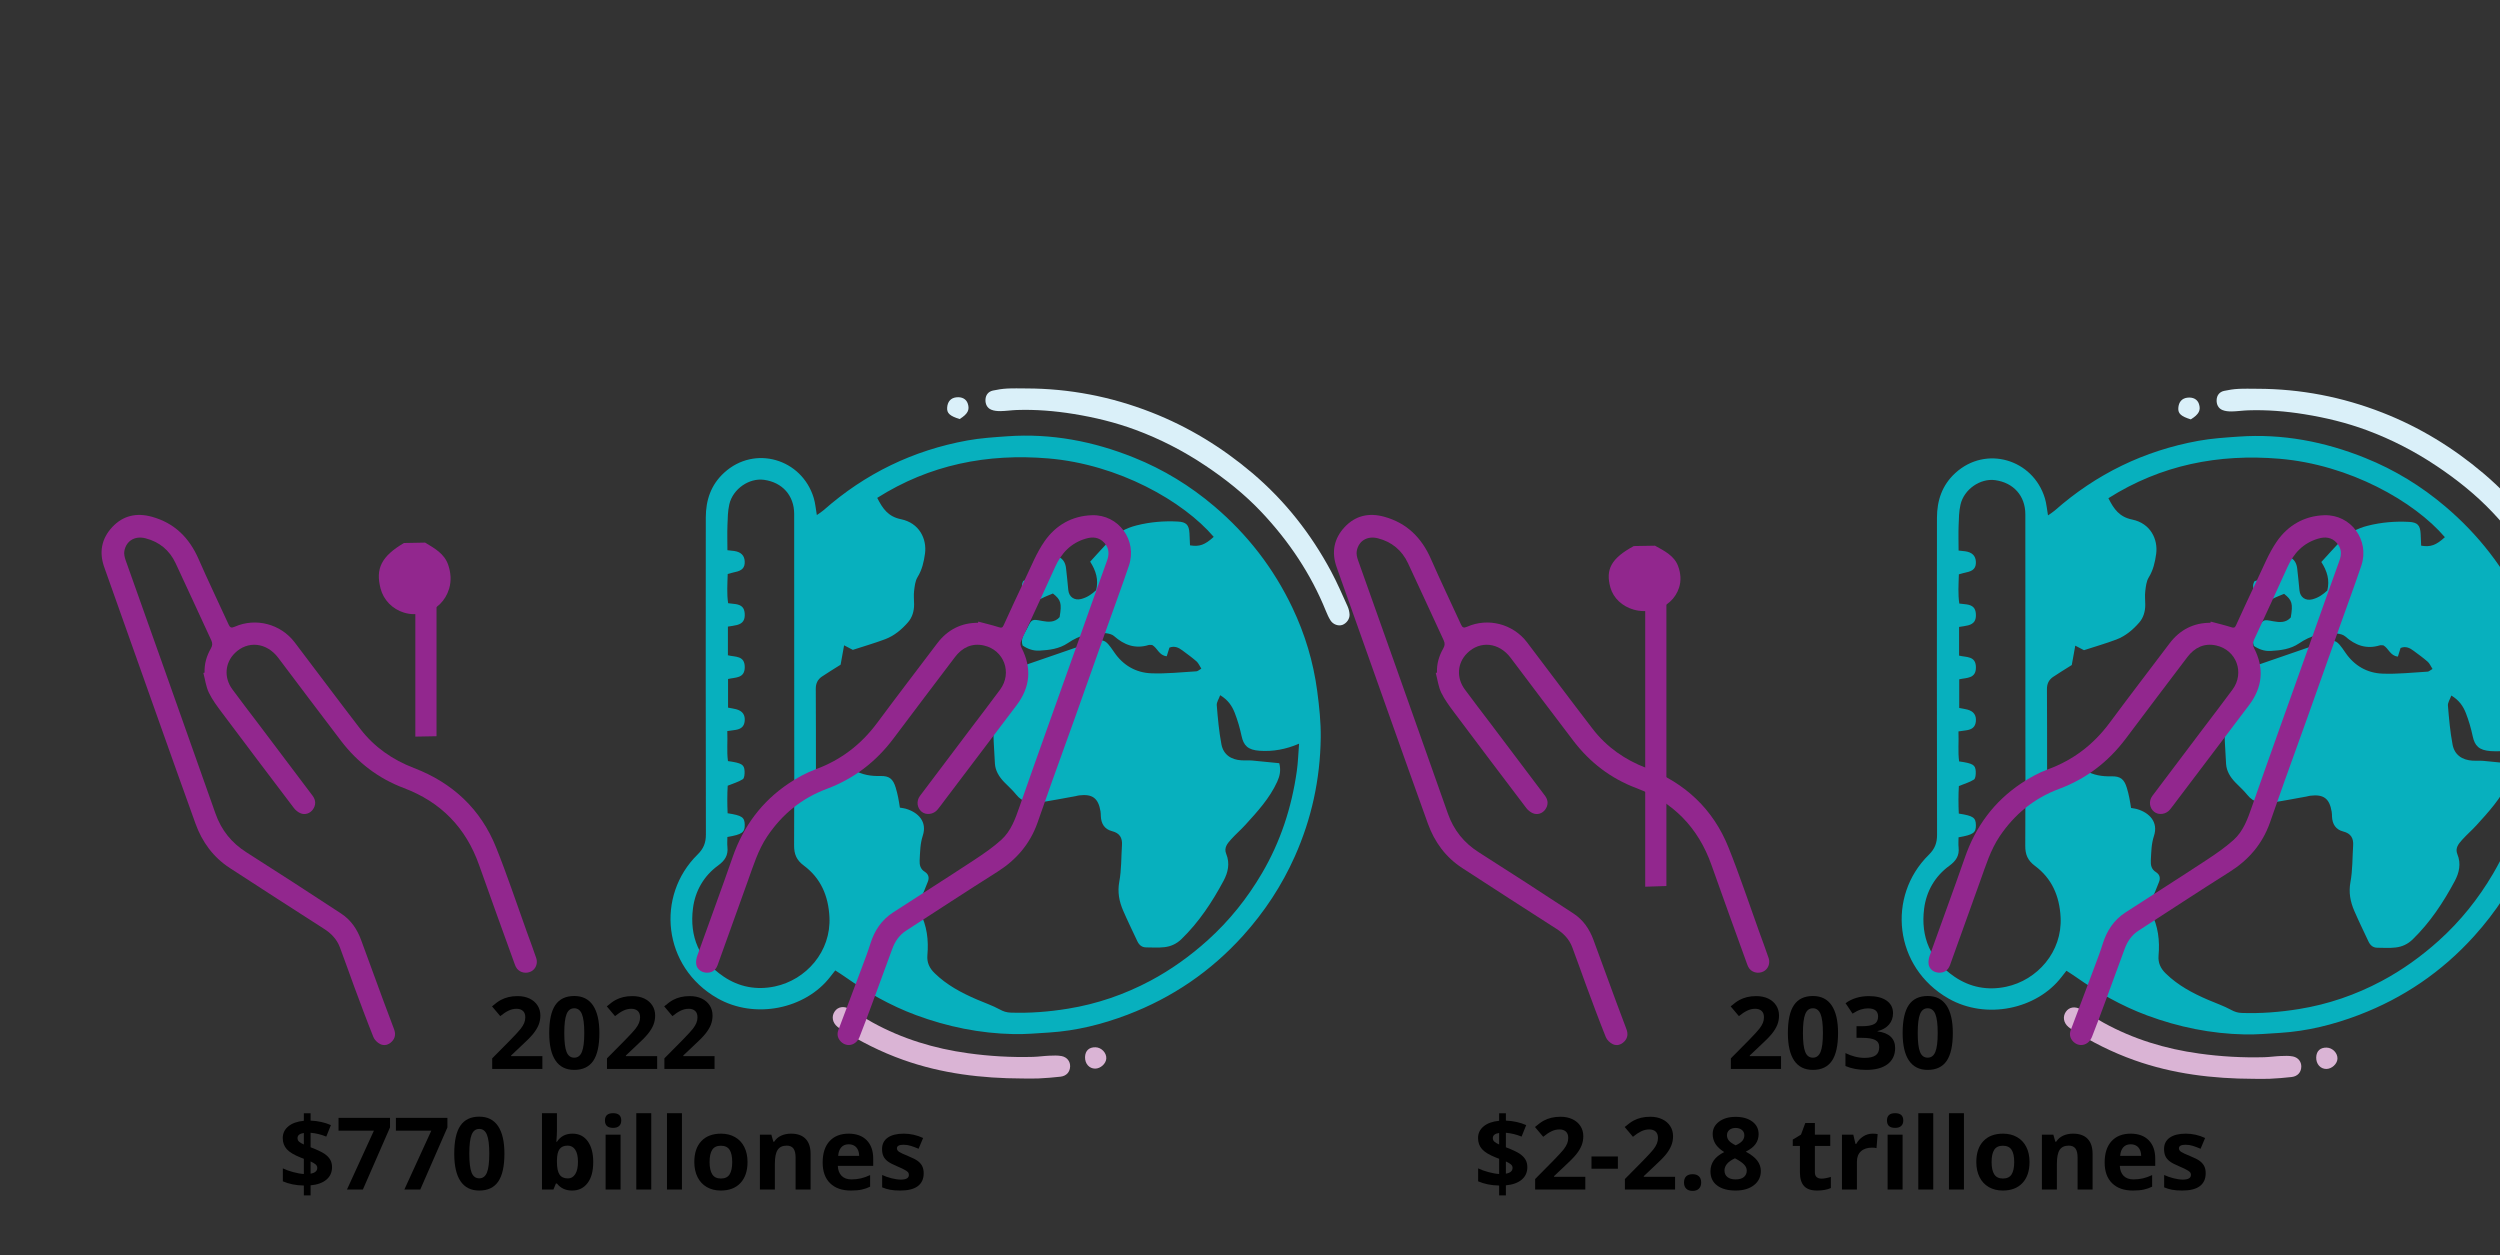 <svg xmlns="http://www.w3.org/2000/svg" xmlns:xlink="http://www.w3.org/1999/xlink" preserveAspectRatio="xMidYMid meet" width="994" height="499" viewBox="0 0 994 499" style="width:100%;height:100%"><rect x="0" y="0" width="994" height="499" fill="#333333" stroke="none"/><defs><animate repeatCount="indefinite" dur="5.005s" begin="0s" xlink:href="#_R_G_L_9_G" fill="freeze" attributeName="opacity" from="0" to="1" keyTimes="0;0.247;0.367;0.38;1" values="0;0;0;1;1" keySplines="0.167 0.167 0.833 0.833;0.167 0.167 0.833 0.833;0.167 0.167 0.833 0.833;0 0 0 0" calcMode="spline"/><animateTransform repeatCount="indefinite" dur="5.005s" begin="0s" xlink:href="#_R_G_L_9_G" fill="freeze" attributeName="transform" from="1 0.07" to="1.087 1" type="scale" additive="sum" keyTimes="0;0.38;0.6;1" values="1 0.07;1 0.07;1.087 1;1.087 1" keySplines="0.167 0.167 0.833 0.833;0.167 0.167 0.833 0.833;0 0 0 0" calcMode="spline"/><animateTransform repeatCount="indefinite" dur="5.005s" begin="0s" xlink:href="#_R_G_L_9_G" fill="freeze" attributeName="transform" from="-4.46 -134.572" to="-4.46 -134.572" type="translate" additive="sum" keyTimes="0;1" values="-4.46 -134.572;-4.46 -134.572" keySplines="0 0 1 1" calcMode="spline"/><animate repeatCount="indefinite" dur="5.005s" begin="0s" xlink:href="#_R_G_L_9_G_M" fill="freeze" attributeName="opacity" from="0" to="1" keyTimes="0;0.2;0.2;1" values="0;0;1;1" keySplines="0 0 0 0;0 0 0 0;0 0 0 0" calcMode="spline"/><animate repeatCount="indefinite" dur="5.005s" begin="0s" xlink:href="#_R_G_L_8_G" fill="freeze" attributeName="opacity" from="0" to="1" keyTimes="0;0.34;0.373;1" values="0;0;1;1" keySplines="0.167 0.167 0.833 0.833;0.167 0.167 0.833 0.833;0 0 0 0" calcMode="spline"/><animate repeatCount="indefinite" dur="5.005s" begin="0s" xlink:href="#_R_G_L_8_G_M" fill="freeze" attributeName="opacity" from="0" to="1" keyTimes="0;0.2;0.2;1" values="0;0;1;1" keySplines="0 0 0 0;0 0 0 0;0 0 0 0" calcMode="spline"/><animate repeatCount="indefinite" dur="5.005s" begin="0s" xlink:href="#_R_G_L_7_G" fill="freeze" attributeName="opacity" from="0" to="1" keyTimes="0;0.2;0.28;1" values="0;0;1;1" keySplines="0.167 0.167 0.833 0.833;0.167 0.167 0.833 0.833;0 0 0 0" calcMode="spline"/><animateTransform repeatCount="indefinite" dur="5.005s" begin="0s" xlink:href="#_R_G_L_7_G" fill="freeze" attributeName="transform" from="0.27 0.27" to="1 1" type="scale" additive="sum" keyTimes="0;0.2;0.333;1" values="0.27 0.27;0.27 0.27;1 1;1 1" keySplines="0.167 0.167 0.833 0.833;0.167 0.167 0.833 0.833;0 0 0 0" calcMode="spline"/><animateTransform repeatCount="indefinite" dur="5.005s" begin="0s" xlink:href="#_R_G_L_7_G" fill="freeze" attributeName="transform" from="-138.25 -137.525" to="-138.25 -137.525" type="translate" additive="sum" keyTimes="0;1" values="-138.25 -137.525;-138.25 -137.525" keySplines="0 0 1 1" calcMode="spline"/><animate repeatCount="indefinite" dur="5.005s" begin="0s" xlink:href="#_R_G_L_7_G_M" fill="freeze" attributeName="opacity" from="0" to="1" keyTimes="0;0.2;0.2;1" values="0;0;1;1" keySplines="0 0 0 0;0 0 0 0;0 0 0 0" calcMode="spline"/><animate repeatCount="indefinite" dur="5.005s" begin="0s" xlink:href="#_R_G_L_5_G" fill="freeze" attributeName="opacity" from="1" to="1" keyTimes="0;0.6;0.667;0.733;0.8;0.86;1" values="1;1;0;1;0;1;1" keySplines="0.167 0.167 0.833 0.833;0.167 0.167 0.833 0.833;0.167 0.167 0.833 0.833;0.167 0.167 0.833 0.833;0.167 0.167 0.833 0.833;0 0 0 0" calcMode="spline"/><animate repeatCount="indefinite" dur="5.005s" begin="0s" xlink:href="#_R_G_L_4_G" fill="freeze" attributeName="opacity" from="0" to="1" keyTimes="0;0.247;0.367;0.38;1" values="0;0;0;1;1" keySplines="0.167 0.167 0.833 0.833;0.167 0.167 0.833 0.833;0.167 0.167 0.833 0.833;0 0 0 0" calcMode="spline"/><animateTransform repeatCount="indefinite" dur="5.005s" begin="0s" xlink:href="#_R_G_L_4_G" fill="freeze" attributeName="transform" from="1 0.07" to="1 1" type="scale" additive="sum" keyTimes="0;0.38;0.6;1" values="1 0.07;1 0.07;1 1;1 1" keySplines="0.167 0.167 0.833 0.833;0.167 0.167 0.833 0.833;0 0 0 0" calcMode="spline"/><animateTransform repeatCount="indefinite" dur="5.005s" begin="0s" xlink:href="#_R_G_L_4_G" fill="freeze" attributeName="transform" from="-4.46 -75.89" to="-4.46 -75.89" type="translate" additive="sum" keyTimes="0;1" values="-4.46 -75.89;-4.46 -75.89" keySplines="0 0 1 1" calcMode="spline"/><animate repeatCount="indefinite" dur="5.005s" begin="0s" xlink:href="#_R_G_L_4_G_M" fill="freeze" attributeName="opacity" from="0" to="1" keyTimes="0;0.2;0.2;1" values="0;0;1;1" keySplines="0 0 0 0;0 0 0 0;0 0 0 0" calcMode="spline"/><animate repeatCount="indefinite" dur="5.005s" begin="0s" xlink:href="#_R_G_L_3_G" fill="freeze" attributeName="opacity" from="0" to="1" keyTimes="0;0.34;0.373;1" values="0;0;1;1" keySplines="0.167 0.167 0.833 0.833;0.167 0.167 0.833 0.833;0 0 0 0" calcMode="spline"/><animate repeatCount="indefinite" dur="5.005s" begin="0s" xlink:href="#_R_G_L_3_G_M" fill="freeze" attributeName="opacity" from="0" to="1" keyTimes="0;0.2;0.2;1" values="0;0;1;1" keySplines="0 0 0 0;0 0 0 0;0 0 0 0" calcMode="spline"/><animate repeatCount="indefinite" dur="5.005s" begin="0s" xlink:href="#_R_G_L_2_G" fill="freeze" attributeName="opacity" from="0" to="1" keyTimes="0;0.167;0.2;0.28;1" values="0;0;0;1;1" keySplines="0.167 0.167 0.833 0.833;0.167 0.167 0.833 0.833;0.167 0.167 0.833 0.833;0 0 0 0" calcMode="spline"/><animateTransform repeatCount="indefinite" dur="5.005s" begin="0s" xlink:href="#_R_G_L_2_G" fill="freeze" attributeName="transform" from="0.27 0.27" to="1 1" type="scale" additive="sum" keyTimes="0;0.2;0.333;1" values="0.27 0.27;0.27 0.27;1 1;1 1" keySplines="0.167 0.167 0.833 0.833;0.167 0.167 0.833 0.833;0 0 0 0" calcMode="spline"/><animateTransform repeatCount="indefinite" dur="5.005s" begin="0s" xlink:href="#_R_G_L_2_G" fill="freeze" attributeName="transform" from="-138.25 -137.525" to="-138.25 -137.525" type="translate" additive="sum" keyTimes="0;1" values="-138.25 -137.525;-138.25 -137.525" keySplines="0 0 1 1" calcMode="spline"/><animate repeatCount="indefinite" dur="5.005s" begin="0s" xlink:href="#_R_G_L_2_G_M" fill="freeze" attributeName="opacity" from="0" to="1" keyTimes="0;0.2;0.2;1" values="0;0;1;1" keySplines="0 0 0 0;0 0 0 0;0 0 0 0" calcMode="spline"/><animate repeatCount="indefinite" dur="5.005s" begin="0s" xlink:href="#_R_G_L_0_G" fill="freeze" attributeName="opacity" from="1" to="1" keyTimes="0;0.6;0.667;0.733;0.8;0.86;1" values="1;1;0;1;0;1;1" keySplines="0.167 0.167 0.833 0.833;0.167 0.167 0.833 0.833;0.167 0.167 0.833 0.833;0.167 0.167 0.833 0.833;0.167 0.167 0.833 0.833;0 0 0 0" calcMode="spline"/><animate attributeType="XML" attributeName="opacity" dur="5s" from="0" to="1" xlink:href="#time_group"/></defs><g id="_R_G"><g id="_R_G_L_9_G_M"><g id="_R_G_L_9_G" transform=" translate(653.888, 217.99)"><path id="_R_G_L_9_G_D_0_P_0" fill="#92278e" fill-opacity="1" fill-rule="nonzero" d=" M0.25 134.57 C0.25,134.57 0.25,10.55 0.25,10.55 C0.27,9.36 0.32,8.15 0.44,7 C0.89,2.77 2.6,0.25 4.61,0.36 C6.74,0.48 8.44,3.64 8.64,7.98 C8.66,8.28 8.67,8.58 8.67,8.88 C8.67,8.88 8.67,134.29 8.67,134.29 "/></g></g><g id="_R_G_L_8_G_M"><g id="_R_G_L_8_G" transform=" translate(653.385, 229.985) scale(1, 0.914) translate(-15.365, -14.495)"><path id="_R_G_L_8_G_D_0_P_0" fill="#92278e" fill-opacity="1" fill-rule="nonzero" d=" M20 0.25 C23.84,2.56 27.68,4.66 29.2,9.15 C30.25,12.26 30.48,15.47 29.56,18.56 C28.11,23.41 24.52,26.82 20,28.11 C18.55,28.54 17,28.74 15.4,28.7 C14.08,28.67 12.8,28.45 11.58,28.08 C7.05,26.7 3.45,23.1 2.27,18.43 C0.25,10.53 2.65,5.71 11.58,0.41 "/></g></g><g id="_R_G_L_7_G_M"><g id="_R_G_L_7_G" transform=" translate(749.935, 154.228)"><path id="_R_G_L_7_G_D_0_P_0" fill="#07b0be" fill-opacity="1" fill-rule="nonzero" d=" M71.68 231.74 C70.99,232.62 70.35,233.41 69.73,234.22 C59.89,247.06 39.72,251.34 24.76,242.77 C3.03,230.33 0.25,202.07 16.93,185.67 C19.33,183.31 20.25,180.98 20.24,177.67 C20.15,135.68 20.17,93.68 20.2,51.68 C20.21,44.79 22.22,38.68 27.5,33.85 C39.62,22.75 58.41,28.32 63.12,43.9 C63.74,45.94 63.9,48.12 64.35,50.69 C65.35,49.98 66.28,49.43 67.07,48.73 C83.54,34.21 102.58,24.96 124.15,21.04 C129.39,20.08 134.76,19.75 140.08,19.37 C157.55,18.13 174.32,21.35 190.48,27.86 C202.14,32.55 212.74,39.02 222.36,47.19 C235.6,58.43 245.95,71.82 253.41,87.47 C258.43,98.01 261.76,109.05 263.3,120.67 C264.12,126.87 264.78,133.05 264.7,139.31 C264.47,155.72 261.08,171.42 254.4,186.4 C249.22,198.02 242.32,208.5 233.79,217.96 C220.99,232.14 205.68,242.57 187.86,249.36 C177.8,253.19 167.44,255.76 156.67,256.44 C151.98,256.73 147.26,257.16 142.56,257.06 C129.21,256.79 116.28,254.15 103.75,249.5 C93.51,245.7 84.13,240.34 75.24,234.08 C74.21,233.35 73.13,232.69 71.68,231.74z  M222.15 59.36 C210.04,45.17 184.27,30.51 156.35,28.17 C132.14,26.14 109.27,30.62 88.36,43.86 C90.57,48.23 92.75,51.31 97.79,52.34 C105.14,53.84 108.13,60.21 107.36,65.97 C106.92,69.23 106.2,72.44 104.39,75.38 C103.45,76.91 103.25,78.98 103.02,80.85 C102.81,82.61 103.01,84.42 103.02,86.21 C103.03,88.85 102.31,91.36 100.61,93.31 C98.08,96.21 95.11,98.71 91.47,100.07 C87.32,101.63 83.04,102.86 78.66,104.29 C77.71,103.8 76.62,103.23 75.19,102.48 C74.63,105.59 74.12,108.39 73.8,110.19 C70.77,112.11 68.51,113.46 66.34,114.94 C64.67,116.09 63.91,117.65 63.93,119.82 C64.02,130.54 63.96,141.27 63.99,151.99 C63.99,152.68 64.25,153.36 64.44,154.32 C66.14,153.55 67.49,152.87 68.9,152.32 C72.33,151 75.95,150.36 79.27,152.19 C82.56,154 85.9,154.53 89.55,154.44 C93.15,154.35 94.63,155.57 95.68,158.98 C96.1,160.31 96.42,161.68 96.7,163.06 C96.98,164.37 97.15,165.71 97.37,167.02 C98.41,167.2 99.04,167.26 99.64,167.43 C104.86,168.93 108.25,172.77 106.48,178.14 C105.4,181.42 105.42,184.62 105.23,187.91 C105.13,189.82 105.5,191.42 107.26,192.52 C108.77,193.47 109.14,194.86 108.47,196.5 C107.51,198.85 106.64,201.25 105.5,203.51 C104.61,205.26 104.43,206.91 105.33,208.61 C108.18,213.99 108.82,219.75 108.31,225.7 C108.06,228.6 109.11,230.83 111.19,232.85 C116.04,237.58 121.86,240.66 127.98,243.3 C131.01,244.62 134.18,245.68 137.07,247.26 C138.49,248.04 139.77,248.46 141.34,248.52 C149.01,248.79 156.62,248.19 164.19,246.96 C175.74,245.09 186.7,241.32 196.99,235.84 C205.22,231.45 212.76,226.04 219.74,219.76 C228.36,211.99 235.47,203.09 241.31,193.15 C248.7,180.58 253.15,166.94 255.18,152.53 C255.68,149.03 255.78,145.49 256.09,141.59 C250.8,143.87 245.69,144.77 240.4,144.41 C235.73,144.09 234.03,142.34 233.21,138.49 C232.55,135.38 231.66,132.29 230.51,129.34 C229.46,126.64 227.86,124.19 224.72,122.32 C224.17,123.85 223.26,125.12 223.36,126.31 C223.79,131.51 224.24,136.72 225.21,141.83 C225.99,145.92 229,147.97 233.22,148.22 C234.62,148.3 236.04,148.17 237.43,148.29 C241.06,148.61 244.69,149 248.21,149.35 C248.94,152.21 248.43,154.46 247.37,156.76 C244.34,163.37 239.5,168.62 234.7,173.9 C232.9,175.88 230.85,177.64 229.06,179.63 C227.62,181.24 226.11,182.97 227.12,185.42 C228.68,189.19 227.82,192.84 226.06,196.12 C221.53,204.57 216.28,212.54 209.34,219.28 C207.41,221.16 205.11,222.22 202.55,222.5 C200.16,222.78 197.71,222.6 195.29,222.59 C193.54,222.58 192.46,221.59 191.76,220.09 C189.87,216.04 187.9,212.04 186.13,207.94 C184.55,204.28 183.84,200.6 184.61,196.43 C185.49,191.71 185.35,186.8 185.67,181.97 C185.87,179.03 184.79,177.15 181.72,176.37 C178.77,175.63 177.38,173.43 177.27,170.41 C177.25,169.77 177.24,169.12 177.14,168.5 C176.26,163.24 173.94,161.51 168.64,162.15 C168.13,162.21 167.64,162.37 167.14,162.47 C162.52,163.3 157.9,164.19 153.26,164.94 C149.55,165.55 146.18,165.06 143.6,161.82 C142.18,160.04 140.42,158.51 138.83,156.86 C136.84,154.78 135.32,152.38 135.15,149.47 C134.8,143.62 134.42,137.77 134.51,131.92 C134.55,129.26 134.62,126.33 137.19,124.28 C140.55,121.6 142.89,118.13 144.21,114 C144.88,111.93 146.3,110.63 148.42,109.91 C156.37,107.23 164.27,104.37 172.25,101.74 C178.53,99.67 178.91,99.86 182.59,105.25 C186.15,110.47 191.22,113.38 197.35,113.61 C203.31,113.84 209.3,113.17 215.27,112.82 C215.81,112.79 216.33,112.26 217.23,111.75 C216.52,110.66 216.1,109.56 215.31,108.87 C213.52,107.3 211.56,105.9 209.64,104.47 C208.17,103.38 206.59,102.6 204.54,103.4 C204.2,104.48 203.84,105.62 203.47,106.83 C200.4,106.55 199.8,103.55 197.69,102.36 C197.23,102.36 196.69,102.24 196.22,102.38 C190.9,104 186.5,102.34 182.5,98.79 C181.73,98.11 180.47,97.81 179.39,97.68 C173.83,97.01 168.77,98.46 164.17,101.58 C160.75,103.9 156.84,104.37 152.88,104.59 C150.39,104.73 148.14,103.92 146.17,102.56 C145.18,99.72 146.98,97.76 148.01,95.65 C149.8,91.99 149.91,92.02 153.9,92.79 C156.47,93.28 158.98,93.42 160.88,91.27 C161.79,85.76 161.42,84.42 158.22,81.88 C156.81,82.49 155.25,83.04 153.79,83.81 C151.75,84.87 149.67,85.01 148.19,83.24 C146.72,81.48 144.96,79.48 146.46,76.87 C151.85,75.26 151.85,75.25 156.36,70.71 C157.6,69.47 158.87,68.26 160.08,67.07 C162.45,68.12 163.18,69.85 163.43,71.79 C163.81,74.69 164.01,77.61 164.33,80.52 C164.62,83.27 166.75,84.74 169.42,84.07 C171.84,83.47 173.77,82.08 175.4,80.56 C176.43,76.39 175.33,72.83 173.03,69.22 C175.7,66.31 178.14,63.56 180.67,60.91 C183.66,57.78 187.35,55.84 191.53,54.79 C196.89,53.44 202.33,52.98 207.83,53.27 C211.23,53.44 212.33,54.58 212.51,57.98 C212.6,59.59 212.66,61.21 212.72,62.73 C216.5,63.36 218.64,62.55 222.15,59.36z  M28.78 178.69 C28.78,180.15 28.66,181.43 28.8,182.68 C29.16,185.96 27.79,188.06 25.12,190.01 C19.39,194.18 15.98,200.15 15.1,207.04 C13.67,218.32 17.57,227.57 27.18,234.12 C33.44,238.39 40.41,239.64 47.64,238.12 C60.07,235.51 70.08,224.24 69.36,210.48 C68.92,202.04 65.9,195.05 59.16,190.04 C56.22,187.86 55.28,185.45 55.31,181.97 C55.43,164.99 55.36,148.01 55.36,131.03 C55.36,104.09 55.38,77.16 55.34,50.22 C55.33,42.97 50.7,37.7 43.35,36.68 C37.45,35.87 30.98,40.28 29.56,46.4 C28.94,49.09 28.91,51.94 28.81,54.73 C28.69,57.99 28.79,61.27 28.8,64.67 C30.03,64.8 30.76,64.87 31.48,64.97 C34.15,65.35 35.57,66.75 35.67,69.1 C35.79,71.58 34.67,72.79 31.82,73.36 C30.87,73.55 29.94,73.85 28.91,74.13 C28.79,78.18 28.52,81.94 29.08,85.74 C30.35,85.88 31.23,85.95 32.1,86.09 C34.49,86.49 35.51,87.57 35.67,89.83 C35.85,92.39 34.96,93.78 32.6,94.41 C31.42,94.72 30.18,94.84 28.99,95.04 C28.99,95.04 28.99,106.44 28.99,106.44 C31.9,107.18 35.67,106.5 35.69,111.11 C35.71,115.67 32.03,115.17 29.05,115.87 C29.05,115.87 29.05,127.26 29.05,127.26 C30.31,127.51 31.32,127.64 32.3,127.9 C34.83,128.59 35.92,130.17 35.66,132.65 C35.43,134.74 34.27,135.81 31.83,136.15 C30.87,136.28 29.91,136.42 28.75,136.58 C28.93,140.77 28.49,144.68 29.01,148.51 C34.49,149.29 35.51,149.87 35.62,152.53 C35.66,153.62 35.57,155.29 34.91,155.72 C33.18,156.83 31.11,157.4 28.91,158.3 C28.7,161.84 28.71,165.59 28.88,169.25 C34.61,170.14 35.62,170.85 35.68,173.81 C35.74,176.88 34.69,177.66 28.78,178.69z "/><path id="_R_G_L_7_G_D_1_P_0" fill="#daf0f9" fill-opacity="1" fill-rule="nonzero" d=" M147.67 0.35 C164.81,0.39 181.33,3.59 197.31,9.83 C212.08,15.6 225.37,23.73 237.45,33.95 C250.46,44.97 260.8,58.12 268.83,73.1 C271.24,77.59 273.25,82.3 275.36,86.95 C275.82,87.97 276.11,89.13 276.16,90.25 C276.25,92.04 274.9,93.79 273.29,94.37 C271.74,94.92 269.64,94.23 268.61,92.62 C267.86,91.44 267.27,90.14 266.75,88.84 C260.8,74.11 252.08,61.14 241.24,49.62 C234.58,42.55 227.02,36.51 218.93,31.1 C210.21,25.25 200.96,20.49 191.12,16.83 C183.08,13.85 174.79,11.84 166.35,10.48 C158.92,9.28 151.42,8.67 143.88,8.92 C141.72,8.99 139.57,9.33 137.41,9.36 C136.18,9.38 134.84,9.27 133.72,8.81 C132.02,8.12 131.31,6.52 131.4,4.76 C131.49,2.93 132.54,1.59 134.35,1.19 C136.21,0.78 138.12,0.49 140.02,0.39 C142.56,0.25 145.12,0.35 147.67,0.35z "/><path id="_R_G_L_7_G_D_2_P_0" fill="#dab4d5" fill-opacity="1" fill-rule="nonzero" d=" M146.02 274.71 C129.88,274.66 114.03,272.77 98.72,267.32 C89.9,264.19 81.62,260.03 73.75,255 C73.32,254.73 72.89,254.45 72.5,254.12 C70.51,252.47 70.1,249.97 71.48,248.01 C72.74,246.21 75.03,245.78 77.26,247.05 C80.35,248.81 83.37,250.71 86.49,252.43 C98.34,258.97 111.07,262.81 124.43,264.66 C133.03,265.86 141.66,266.35 150.33,266.12 C152.49,266.06 154.64,265.73 156.8,265.65 C158.44,265.59 160.14,265.49 161.72,265.81 C163.9,266.26 165.11,267.98 165.06,269.9 C165,272.09 163.64,273.7 161.26,273.99 C158.36,274.34 155.44,274.54 152.52,274.69 C150.36,274.8 148.18,274.71 146.02,274.71z "/><path id="_R_G_L_7_G_D_3_P_0" fill="#daf0f9" fill-opacity="1" fill-rule="nonzero" d=" M121.13 12.52 C117.22,11.31 116.03,10.2 116.16,8.03 C116.3,5.61 117.6,4.13 119.79,3.88 C122.06,3.63 123.75,4.54 124.36,6.36 C125.2,8.86 124.38,10.49 121.13,12.52z "/><path id="_R_G_L_7_G_D_4_P_0" fill="#dab4d5" fill-opacity="1" fill-rule="nonzero" d=" M175.17 262.3 C177.52,262.37 179.57,264.52 179.44,266.78 C179.32,268.82 177.16,270.78 175.02,270.79 C172.64,270.79 170.92,268.82 170.99,266.18 C171.07,263.65 172.6,262.23 175.17,262.3z "/></g></g><g id="_R_G_L_6_G" transform=" translate(735.8, 310.2) translate(-206.71, -106.65)"><path id="_R_G_L_6_G_D_0_P_0" fill="#92278e" fill-opacity="1" fill-rule="nonzero" d=" M42.25 63.88 C42.11,60.41 43.07,57.2 44.78,54.22 C45.41,53.12 45.46,52.21 44.92,51.04 C40.17,40.84 35.52,30.59 30.74,20.4 C28.33,15.24 24.28,11.88 18.74,10.47 C14.54,9.41 11.11,11.45 10.35,15.54 C10.14,16.69 10.46,18.04 10.86,19.18 C15.82,33.24 20.85,47.28 25.84,61.33 C32.77,80.88 39.69,100.43 46.61,119.98 C48.92,126.52 52.97,131.57 58.86,135.31 C71.5,143.34 84.06,151.49 96.58,159.7 C100.41,162.22 102.92,165.89 104.49,170.21 C107.4,178.21 110.33,186.19 113.28,194.17 C114.7,198.03 116.2,201.86 117.61,205.72 C118.24,207.44 118.12,209.09 116.78,210.5 C115.45,211.91 113.74,212.38 112.1,211.59 C110.99,211.05 109.83,209.93 109.38,208.8 C106.7,202.12 104.2,195.36 101.7,188.62 C99.77,183.42 97.98,178.18 96.01,173 C94.83,169.93 92.66,167.62 89.87,165.83 C77.32,157.77 64.77,149.72 52.28,141.57 C45.73,137.31 41.3,131.27 38.66,123.98 C33.57,109.91 28.58,95.8 23.56,81.7 C16.48,61.78 9.41,41.86 2.35,21.94 C0.25,16.01 1.26,10.61 5.54,6.02 C9.84,1.4 15.26,0.25 21.25,1.9 C30.26,4.38 36.17,10.25 39.87,18.74 C43.69,27.48 47.84,36.07 51.8,44.75 C52.38,46.01 52.9,46.23 54.23,45.64 C62.61,41.93 72.51,44.53 78.08,51.86 C86.79,63.33 95.4,74.88 104.18,86.29 C109.75,93.52 116.98,98.54 125.52,101.82 C140.86,107.71 152.05,118.12 158.17,133.41 C162.59,144.43 166.33,155.73 170.36,166.91 C171.62,170.4 172.94,173.87 174.12,177.39 C174.84,179.54 173.89,181.77 172.08,182.69 C170.15,183.66 167.81,183.24 166.48,181.6 C166.09,181.13 165.83,180.53 165.62,179.95 C160.87,166.78 156.06,153.64 151.41,140.43 C146.16,125.54 136.21,115.33 121.45,109.77 C111.34,105.96 103.08,99.61 96.55,91.08 C88.14,80.1 79.88,69.01 71.53,57.98 C66.9,51.86 59.39,51.07 54.28,56.13 C50.33,60.03 49.87,65.84 53.29,70.52 C56.66,75.13 60.17,79.65 63.62,84.21 C70.81,93.74 78.02,103.27 85.19,112.82 C86.58,114.66 86.54,116.65 85.26,118.37 C84.16,119.87 82.18,120.57 80.37,119.79 C79.38,119.37 78.42,118.58 77.76,117.72 C68.19,105.11 58.65,92.48 49.16,79.81 C47.26,77.26 45.3,74.67 43.94,71.83 C42.79,69.42 42.46,66.63 41.77,64.01 C41.93,63.96 42.09,63.92 42.25,63.88z "/><path id="_R_G_L_6_G_D_1_P_0" fill="#92278e" fill-opacity="1" fill-rule="nonzero" d=" M349.89 43.6 C352.62,44.33 355.37,44.98 358.06,45.83 C359.04,46.15 359.48,46.08 359.91,45.15 C362.75,38.97 365.56,32.78 368.5,26.66 C370.92,21.62 373,16.32 376.15,11.77 C380.59,5.32 387.13,1.53 395.13,1.3 C405.72,1.01 413.17,11.31 409.77,21.36 C407.13,29.15 404.28,36.87 401.52,44.62 C397.14,56.95 392.78,69.28 388.39,81.6 C385.33,90.15 382.22,98.68 379.17,107.24 C377.21,112.72 375.34,118.24 373.37,123.72 C370.38,132.05 364.97,138.34 357.48,143.07 C345.31,150.75 333.27,158.65 321.18,166.48 C318.49,168.22 316.77,170.72 315.68,173.71 C313.2,180.53 310.7,187.34 308.18,194.14 C306.38,199.02 304.58,203.89 302.67,208.73 C301.25,212.33 297.19,213.05 294.88,210.19 C293.85,208.92 293.69,207.47 294.25,205.98 C297.41,197.53 300.62,189.1 303.78,180.64 C304.9,177.65 306.04,174.65 306.99,171.6 C308.6,166.45 311.43,162.21 315.98,159.25 C326.71,152.28 337.53,145.43 348.22,138.4 C351.97,135.93 355.72,133.36 359.04,130.36 C362.89,126.87 364.61,121.97 366.29,117.14 C370.05,106.35 373.89,95.59 377.72,84.82 C381.62,73.84 385.56,62.87 389.47,51.89 C393.32,41.07 397.12,30.24 401.04,19.44 C402.01,16.77 401.92,14.41 399.98,12.28 C397.93,10.01 395.37,9.79 392.59,10.62 C386.68,12.37 382.92,16.36 380.43,21.87 C376.04,31.61 371.54,41.3 367.04,50.99 C366.5,52.14 366.53,52.99 367.13,54.15 C371.21,62.09 370.54,69.67 365.14,76.81 C355.6,89.43 346.04,102.05 336.49,114.67 C335.56,115.9 334.67,117.16 333.68,118.35 C332.07,120.28 329.18,120.65 327.39,119.22 C325.53,117.73 325.15,114.95 326.68,112.91 C333.19,104.22 339.75,95.56 346.3,86.89 C350.39,81.47 354.55,76.08 358.58,70.6 C363.46,63.94 360.12,54.88 352.07,53.09 C347.33,52.04 343.5,53.91 340.64,57.66 C332.4,68.48 324.24,79.36 316.05,90.22 C309.13,99.39 300.4,106.1 289.58,110.13 C279.7,113.82 271.91,120.17 266,128.94 C262.29,134.45 260.44,140.69 258.22,146.8 C254.19,157.91 250.25,169.06 246.23,180.18 C245.44,182.37 243.76,183.36 241.57,183.17 C239.68,183.01 238,181.74 237.73,179.83 C237.56,178.71 237.79,177.44 238.18,176.35 C242.82,163.33 247.65,150.37 252.18,137.31 C256.43,125.06 263.72,115.18 274.46,107.97 C277.8,105.73 281.43,103.71 285.19,102.33 C295.3,98.62 303.33,92.43 309.71,83.82 C317.57,73.22 325.6,62.75 333.56,52.22 C337.66,46.81 343.14,44.05 349.76,44.07 C349.8,43.92 349.84,43.76 349.89,43.6z "/></g><g id="_R_G_L_5_G" transform=" translate(732.327, 435.654) translate(-144.907, -39.893)"><path id="_R_G_L_5_G_D_0_P_0" fill="#000000" fill-opacity="1" fill-rule="nonzero" d=" M120.72 29.24 C120.72,29.24 100.77,29.24 100.77,29.24 C100.77,29.24 100.77,25.04 100.77,25.04 C100.77,25.04 107.94,17.8 107.94,17.8 C110.06,15.63 111.44,14.12 112.09,13.28 C112.74,12.44 113.21,11.66 113.5,10.95 C113.79,10.23 113.93,9.49 113.93,8.72 C113.93,7.58 113.61,6.72 112.98,6.17 C112.35,5.61 111.51,5.33 110.45,5.33 C109.35,5.33 108.27,5.58 107.23,6.09 C106.19,6.59 105.11,7.32 103.97,8.25 C103.97,8.25 100.69,4.37 100.69,4.37 C102.1,3.17 103.26,2.33 104.19,1.83 C105.11,1.34 106.12,0.96 107.21,0.69 C108.31,0.42 109.53,0.29 110.88,0.29 C112.67,0.29 114.24,0.61 115.61,1.26 C116.97,1.92 118.03,2.83 118.79,4 C119.54,5.17 119.92,6.51 119.92,8.02 C119.92,9.33 119.69,10.57 119.23,11.72 C118.77,12.87 118.05,14.05 117.08,15.26 C116.11,16.47 114.4,18.2 111.96,20.43 C111.96,20.43 108.29,23.89 108.29,23.89 C108.29,23.89 108.29,24.16 108.29,24.16 C108.29,24.16 120.72,24.16 120.72,24.16 C120.72,24.16 120.72,29.24 120.72,29.24z "/><path id="_R_G_L_5_G_D_1_P_0" fill="#000000" fill-opacity="1" fill-rule="nonzero" d=" M143.39 14.97 C143.39,19.95 142.57,23.64 140.94,26.04 C139.3,28.43 136.79,29.63 133.39,29.63 C130.1,29.63 127.62,28.39 125.94,25.92 C124.27,23.45 123.44,19.8 123.44,14.97 C123.44,9.93 124.25,6.22 125.88,3.83 C127.5,1.45 130.01,0.25 133.39,0.25 C136.68,0.25 139.17,1.5 140.86,4 C142.54,6.5 143.39,10.15 143.39,14.97z  M129.43 14.97 C129.43,18.47 129.73,20.98 130.34,22.49 C130.94,24.01 131.96,24.77 133.39,24.77 C134.8,24.77 135.81,24 136.44,22.46 C137.06,20.93 137.37,18.43 137.37,14.97 C137.37,11.47 137.06,8.95 136.43,7.42 C135.79,5.9 134.78,5.13 133.39,5.13 C131.97,5.13 130.96,5.9 130.35,7.42 C129.73,8.95 129.43,11.47 129.43,14.97z "/><path id="_R_G_L_5_G_D_2_P_0" fill="#000000" fill-opacity="1" fill-rule="nonzero" d=" M165.25 7.08 C165.25,8.86 164.71,10.38 163.63,11.63 C162.55,12.88 161.03,13.74 159.08,14.21 C159.08,14.21 159.08,14.32 159.08,14.32 C161.38,14.61 163.13,15.31 164.31,16.42 C165.5,17.54 166.09,19.04 166.09,20.92 C166.09,23.67 165.09,25.81 163.1,27.34 C161.11,28.86 158.27,29.63 154.57,29.63 C151.47,29.63 148.73,29.12 146.33,28.09 C146.33,28.09 146.33,22.95 146.33,22.95 C147.44,23.51 148.66,23.97 149.98,24.32 C151.31,24.67 152.62,24.85 153.93,24.85 C155.92,24.85 157.39,24.51 158.34,23.83 C159.29,23.15 159.76,22.07 159.76,20.57 C159.76,19.23 159.22,18.28 158.12,17.72 C157.03,17.16 155.29,16.88 152.89,16.88 C152.89,16.88 150.73,16.88 150.73,16.88 C150.73,16.88 150.73,12.26 150.73,12.26 C150.73,12.26 152.93,12.26 152.93,12.26 C155.14,12.26 156.76,11.97 157.78,11.39 C158.8,10.81 159.31,9.82 159.31,8.41 C159.31,6.25 157.96,5.17 155.25,5.17 C154.32,5.17 153.36,5.33 152.39,5.64 C151.43,5.95 150.35,6.49 149.16,7.26 C149.16,7.26 146.37,3.1 146.37,3.1 C148.97,1.23 152.08,0.29 155.68,0.29 C158.64,0.29 160.97,0.89 162.68,2.08 C164.39,3.28 165.25,4.95 165.25,7.08z "/><path id="_R_G_L_5_G_D_3_P_0" fill="#000000" fill-opacity="1" fill-rule="nonzero" d=" M189.02 14.97 C189.02,19.95 188.21,23.64 186.58,26.04 C184.94,28.43 182.43,29.63 179.03,29.63 C175.74,29.63 173.26,28.39 171.58,25.92 C169.91,23.45 169.07,19.8 169.07,14.97 C169.07,9.93 169.89,6.22 171.51,3.83 C173.14,1.45 175.65,0.25 179.03,0.25 C182.32,0.25 184.81,1.5 186.5,4 C188.18,6.5 189.02,10.15 189.02,14.97z  M175.07 14.97 C175.07,18.47 175.37,20.98 175.98,22.49 C176.58,24.01 177.6,24.77 179.03,24.77 C180.44,24.77 181.45,24 182.08,22.46 C182.7,20.93 183.01,18.43 183.01,14.97 C183.01,11.47 182.7,8.95 182.07,7.42 C181.43,5.9 180.42,5.13 179.03,5.13 C177.61,5.13 176.6,5.9 175.99,7.42 C175.37,8.95 175.07,11.47 175.07,14.97z "/><path id="_R_G_L_5_G_D_4_P_0" fill="#000000" fill-opacity="1" fill-rule="nonzero" d=" M19.85 68.29 C19.85,70.36 19.1,72.02 17.6,73.28 C16.11,74.53 14.01,75.29 11.32,75.53 C11.32,75.53 11.32,79.54 11.32,79.54 C11.32,79.54 8.64,79.54 8.64,79.54 C8.64,79.54 8.64,75.61 8.64,75.61 C5.47,75.55 2.68,74.99 0.29,73.93 C0.29,73.93 0.29,68.78 0.29,68.78 C1.42,69.34 2.78,69.83 4.38,70.26 C5.97,70.69 7.39,70.95 8.64,71.02 C8.64,71.02 8.64,64.97 8.64,64.97 C8.64,64.97 7.34,64.47 7.34,64.47 C4.76,63.45 2.93,62.35 1.86,61.16 C0.79,59.97 0.25,58.49 0.25,56.74 C0.25,54.85 0.99,53.3 2.47,52.08 C3.94,50.86 6,50.12 8.64,49.86 C8.64,49.86 8.64,46.88 8.64,46.88 C8.64,46.88 11.32,46.88 11.32,46.88 C11.32,46.88 11.32,49.79 11.32,49.79 C14.3,49.92 16.99,50.52 19.4,51.58 C19.4,51.58 17.56,56.15 17.56,56.15 C15.54,55.32 13.45,54.81 11.32,54.63 C11.32,54.63 11.32,60.39 11.32,60.39 C13.86,61.36 15.66,62.21 16.74,62.92 C17.81,63.64 18.6,64.43 19.1,65.29 C19.6,66.14 19.85,67.15 19.85,68.29z  M6.13 56.74 C6.13,57.31 6.32,57.78 6.72,58.15 C7.12,58.52 7.76,58.9 8.64,59.29 C8.64,59.29 8.64,54.71 8.64,54.71 C6.96,54.95 6.13,55.63 6.13,56.74z  M13.97 68.58 C13.97,68.04 13.75,67.58 13.31,67.2 C12.87,66.82 12.2,66.43 11.32,66.03 C11.32,66.03 11.32,70.89 11.32,70.89 C13.09,70.59 13.97,69.82 13.97,68.58z "/><path id="_R_G_L_5_G_D_5_P_0" fill="#000000" fill-opacity="1" fill-rule="nonzero" d=" M42.9 77.21 C42.9,77.21 22.95,77.21 22.95,77.21 C22.95,77.21 22.95,73.02 22.95,73.02 C22.95,73.02 30.12,65.77 30.12,65.77 C32.24,63.6 33.62,62.09 34.28,61.25 C34.93,60.41 35.39,59.64 35.68,58.92 C35.97,58.21 36.11,57.46 36.11,56.7 C36.11,55.55 35.8,54.7 35.16,54.14 C34.53,53.58 33.69,53.3 32.64,53.3 C31.53,53.3 30.46,53.55 29.42,54.06 C28.37,54.57 27.29,55.29 26.16,56.23 C26.16,56.23 22.88,52.34 22.88,52.34 C24.28,51.15 25.45,50.3 26.37,49.81 C27.29,49.31 28.3,48.93 29.4,48.66 C30.49,48.4 31.71,48.26 33.07,48.26 C34.85,48.26 36.42,48.59 37.79,49.24 C39.16,49.89 40.22,50.8 40.97,51.97 C41.73,53.14 42.1,54.48 42.1,55.99 C42.1,57.31 41.87,58.54 41.41,59.69 C40.95,60.84 40.23,62.03 39.26,63.24 C38.29,64.44 36.59,66.17 34.14,68.41 C34.14,68.41 30.47,71.86 30.47,71.86 C30.47,71.86 30.47,72.14 30.47,72.14 C30.47,72.14 42.9,72.14 42.9,72.14 C42.9,72.14 42.9,77.21 42.9,77.21z "/><path id="_R_G_L_5_G_D_6_P_0" fill="#000000" fill-opacity="1" fill-rule="nonzero" d=" M45.36 64.05 C45.36,64.05 55.85,64.05 55.85,64.05 C55.85,64.05 55.85,68.94 55.85,68.94 C55.85,68.94 45.36,68.94 45.36,68.94 C45.36,68.94 45.36,64.05 45.36,64.05z "/><path id="_R_G_L_5_G_D_7_P_0" fill="#000000" fill-opacity="1" fill-rule="nonzero" d=" M78.59 77.21 C78.59,77.21 58.64,77.21 58.64,77.21 C58.64,77.21 58.64,73.02 58.64,73.02 C58.64,73.02 65.8,65.77 65.8,65.77 C67.92,63.6 69.31,62.09 69.96,61.25 C70.61,60.41 71.08,59.64 71.36,58.92 C71.65,58.21 71.79,57.46 71.79,56.7 C71.79,55.55 71.48,54.7 70.85,54.14 C70.22,53.58 69.37,53.3 68.32,53.3 C67.21,53.3 66.14,53.55 65.1,54.06 C64.06,54.57 62.97,55.29 61.84,56.23 C61.84,56.23 58.56,52.34 58.56,52.34 C59.96,51.15 61.13,50.3 62.05,49.81 C62.98,49.31 63.98,48.93 65.08,48.66 C66.17,48.4 67.4,48.26 68.75,48.26 C70.53,48.26 72.11,48.59 73.47,49.24 C74.84,49.89 75.9,50.8 76.65,51.97 C77.41,53.14 77.79,54.48 77.79,55.99 C77.79,57.31 77.56,58.54 77.09,59.69 C76.63,60.84 75.92,62.03 74.95,63.24 C73.98,64.44 72.27,66.17 69.82,68.41 C69.82,68.41 66.15,71.86 66.15,71.86 C66.15,71.86 66.15,72.14 66.15,72.14 C66.15,72.14 78.59,72.14 78.59,72.14 C78.59,72.14 78.59,77.21 78.59,77.21z "/><path id="_R_G_L_5_G_D_8_P_0" fill="#000000" fill-opacity="1" fill-rule="nonzero" d=" M82.14 74.42 C82.14,73.33 82.43,72.5 83.02,71.94 C83.6,71.38 84.46,71.1 85.58,71.1 C86.66,71.1 87.49,71.39 88.08,71.96 C88.68,72.53 88.97,73.36 88.97,74.42 C88.97,75.45 88.67,76.26 88.07,76.85 C87.48,77.44 86.64,77.74 85.58,77.74 C84.48,77.74 83.64,77.45 83.04,76.87 C82.44,76.29 82.14,75.48 82.14,74.42z "/><path id="_R_G_L_5_G_D_9_P_0" fill="#000000" fill-opacity="1" fill-rule="nonzero" d=" M102.69 48.3 C105.43,48.3 107.63,48.93 109.3,50.17 C110.97,51.41 111.81,53.09 111.81,55.19 C111.81,56.65 111.41,57.95 110.6,59.09 C109.79,60.23 108.49,61.24 106.7,62.14 C108.83,63.29 110.36,64.48 111.29,65.72 C112.22,66.97 112.69,68.33 112.69,69.82 C112.69,72.16 111.77,74.04 109.94,75.47 C108.1,76.89 105.69,77.6 102.69,77.6 C99.57,77.6 97.12,76.94 95.34,75.61 C93.55,74.29 92.66,72.4 92.66,69.97 C92.66,68.34 93.09,66.9 93.96,65.64 C94.82,64.38 96.21,63.26 98.13,62.3 C96.5,61.27 95.33,60.17 94.61,59 C93.9,57.83 93.54,56.55 93.54,55.15 C93.54,53.11 94.39,51.46 96.08,50.2 C97.77,48.93 99.97,48.3 102.69,48.3z  M98.24 69.62 C98.24,70.74 98.63,71.61 99.42,72.24 C100.2,72.86 101.26,73.17 102.62,73.17 C104.11,73.17 105.23,72.85 105.97,72.21 C106.72,71.56 107.09,70.71 107.09,69.66 C107.09,68.79 106.72,67.97 105.98,67.21 C105.25,66.45 104.05,65.64 102.4,64.78 C99.63,66.05 98.24,67.67 98.24,69.62z  M102.66 52.71 C101.63,52.71 100.8,52.98 100.17,53.5 C99.54,54.03 99.22,54.74 99.22,55.62 C99.22,56.4 99.47,57.1 99.97,57.72 C100.47,58.34 101.38,58.97 102.69,59.62 C103.97,59.03 104.86,58.42 105.37,57.79 C105.88,57.17 106.13,56.44 106.13,55.62 C106.13,54.73 105.8,54.02 105.15,53.5 C104.5,52.98 103.67,52.71 102.66,52.71z "/><path id="_R_G_L_5_G_D_10_P_0" fill="#000000" fill-opacity="1" fill-rule="nonzero" d=" M136.78 72.86 C137.82,72.86 139.07,72.63 140.53,72.18 C140.53,72.18 140.53,76.61 140.53,76.61 C139.04,77.27 137.22,77.6 135.06,77.6 C132.68,77.6 130.94,77 129.86,75.8 C128.77,74.59 128.23,72.79 128.23,70.38 C128.23,70.38 128.23,59.86 128.23,59.86 C128.23,59.86 125.38,59.86 125.38,59.86 C125.38,59.86 125.38,57.34 125.38,57.34 C125.38,57.34 128.66,55.35 128.66,55.35 C128.66,55.35 130.37,50.74 130.37,50.74 C130.37,50.74 134.18,50.74 134.18,50.74 C134.18,50.74 134.18,55.39 134.18,55.39 C134.18,55.39 140.29,55.39 140.29,55.39 C140.29,55.39 140.29,59.86 140.29,59.86 C140.29,59.86 134.18,59.86 134.18,59.86 C134.18,59.86 134.18,70.38 134.18,70.38 C134.18,71.23 134.42,71.85 134.89,72.26 C135.37,72.66 136,72.86 136.78,72.86z "/><path id="_R_G_L_5_G_D_11_P_0" fill="#000000" fill-opacity="1" fill-rule="nonzero" d=" M157.12 54.98 C157.93,54.98 158.6,55.04 159.13,55.15 C159.13,55.15 158.68,60.74 158.68,60.74 C158.2,60.61 157.61,60.54 156.92,60.54 C155.02,60.54 153.54,61.03 152.48,62.01 C151.42,62.98 150.89,64.35 150.89,66.11 C150.89,66.11 150.89,77.21 150.89,77.21 C150.89,77.21 144.94,77.21 144.94,77.21 C144.94,77.21 144.94,55.39 144.94,55.39 C144.94,55.39 149.45,55.39 149.45,55.39 C149.45,55.39 150.32,59.06 150.32,59.06 C150.32,59.06 150.62,59.06 150.62,59.06 C151.29,57.84 152.21,56.85 153.36,56.1 C154.51,55.35 155.76,54.98 157.12,54.98z "/><path id="_R_G_L_5_G_D_12_P_0" fill="#000000" fill-opacity="1" fill-rule="nonzero" d=" M162.84 49.75 C162.84,47.81 163.92,46.84 166.08,46.84 C168.24,46.84 169.32,47.81 169.32,49.75 C169.32,50.67 169.05,51.39 168.51,51.9 C167.97,52.42 167.16,52.68 166.08,52.68 C163.92,52.68 162.84,51.7 162.84,49.75z  M169.05 77.21 C169.05,77.21 163.09,77.21 163.09,77.21 C163.09,77.21 163.09,55.39 163.09,55.39 C163.09,55.39 169.05,55.39 169.05,55.39 C169.05,55.39 169.05,77.21 169.05,77.21z "/><path id="_R_G_L_5_G_D_13_P_0" fill="#000000" fill-opacity="1" fill-rule="nonzero" d=" M181.24 77.21 C181.24,77.21 175.29,77.21 175.29,77.21 C175.29,77.21 175.29,46.84 175.29,46.84 C175.29,46.84 181.24,46.84 181.24,46.84 C181.24,46.84 181.24,77.21 181.24,77.21z "/><path id="_R_G_L_5_G_D_14_P_0" fill="#000000" fill-opacity="1" fill-rule="nonzero" d=" M193.44 77.21 C193.44,77.21 187.49,77.21 187.49,77.21 C187.49,77.21 187.49,46.84 187.49,46.84 C187.49,46.84 193.44,46.84 193.44,46.84 C193.44,46.84 193.44,77.21 193.44,77.21z "/><path id="_R_G_L_5_G_D_15_P_0" fill="#000000" fill-opacity="1" fill-rule="nonzero" d=" M219.52 66.26 C219.52,69.81 218.59,72.59 216.71,74.6 C214.84,76.6 212.23,77.6 208.89,77.6 C206.79,77.6 204.94,77.14 203.34,76.23 C201.74,75.31 200.51,73.99 199.65,72.27 C198.79,70.56 198.36,68.55 198.36,66.26 C198.36,62.7 199.29,59.92 201.16,57.95 C203.02,55.97 205.63,54.98 209,54.98 C211.1,54.98 212.95,55.43 214.55,56.35 C216.15,57.26 217.38,58.56 218.24,60.27 C219.1,61.97 219.52,63.97 219.52,66.26z  M204.44 66.26 C204.44,68.42 204.79,70.05 205.5,71.16 C206.21,72.27 207.36,72.82 208.96,72.82 C210.55,72.82 211.69,72.27 212.39,71.17 C213.08,70.07 213.43,68.44 213.43,66.26 C213.43,64.1 213.08,62.48 212.38,61.4 C211.68,60.32 210.52,59.78 208.92,59.78 C207.34,59.78 206.19,60.32 205.49,61.39 C204.79,62.46 204.44,64.09 204.44,66.26z "/><path id="_R_G_L_5_G_D_16_P_0" fill="#000000" fill-opacity="1" fill-rule="nonzero" d=" M244.59 77.21 C244.59,77.21 238.63,77.21 238.63,77.21 C238.63,77.21 238.63,64.47 238.63,64.47 C238.63,62.89 238.36,61.71 237.8,60.92 C237.24,60.14 236.34,59.74 235.12,59.74 C233.46,59.74 232.25,60.3 231.51,61.41 C230.77,62.52 230.4,64.37 230.4,66.94 C230.4,66.94 230.4,77.21 230.4,77.21 C230.4,77.21 224.44,77.21 224.44,77.21 C224.44,77.21 224.44,55.39 224.44,55.39 C224.44,55.39 228.99,55.39 228.99,55.39 C228.99,55.39 229.79,58.18 229.79,58.18 C229.79,58.18 230.12,58.18 230.12,58.18 C230.79,57.13 231.7,56.33 232.87,55.79 C234.03,55.25 235.36,54.98 236.84,54.98 C239.38,54.98 241.3,55.67 242.62,57.04 C243.93,58.41 244.59,60.39 244.59,62.98 C244.59,62.98 244.59,77.21 244.59,77.21z "/><path id="_R_G_L_5_G_D_17_P_0" fill="#000000" fill-opacity="1" fill-rule="nonzero" d=" M260.59 77.6 C257.08,77.6 254.33,76.63 252.36,74.69 C250.38,72.76 249.39,70.01 249.39,66.46 C249.39,62.8 250.3,59.97 252.13,57.97 C253.96,55.98 256.49,54.98 259.72,54.98 C262.8,54.98 265.2,55.86 266.92,57.61 C268.64,59.37 269.5,61.8 269.5,64.9 C269.5,64.9 269.5,67.78 269.5,67.78 C269.5,67.78 255.42,67.78 255.42,67.78 C255.49,69.48 255.99,70.8 256.93,71.75 C257.86,72.7 259.18,73.17 260.87,73.17 C262.18,73.17 263.43,73.03 264.6,72.76 C265.77,72.49 266.99,72.05 268.27,71.45 C268.27,71.45 268.27,76.06 268.27,76.06 C267.22,76.58 266.11,76.97 264.93,77.22 C263.74,77.48 262.3,77.6 260.59,77.6z  M259.76 59.21 C258.49,59.21 257.5,59.61 256.79,60.41 C256.07,61.22 255.66,62.35 255.56,63.82 C255.56,63.82 263.91,63.82 263.91,63.82 C263.89,62.35 263.5,61.22 262.76,60.41 C262.02,59.61 261.02,59.21 259.76,59.21z "/><path id="_R_G_L_5_G_D_18_P_0" fill="#000000" fill-opacity="1" fill-rule="nonzero" d=" M289.56 70.73 C289.56,72.97 288.79,74.67 287.23,75.85 C285.68,77.02 283.35,77.6 280.25,77.6 C278.66,77.6 277.31,77.5 276.19,77.28 C275.07,77.07 274.03,76.75 273.05,76.33 C273.05,76.33 273.05,71.41 273.05,71.41 C274.16,71.94 275.4,72.37 276.79,72.72 C278.17,73.07 279.39,73.25 280.45,73.25 C282.61,73.25 283.69,72.63 283.69,71.38 C283.69,70.91 283.54,70.53 283.26,70.23 C282.97,69.94 282.48,69.61 281.77,69.24 C281.07,68.87 280.14,68.44 278.96,67.94 C277.29,67.24 276.05,66.59 275.27,65.99 C274.48,65.39 273.9,64.7 273.55,63.93 C273.19,63.15 273.01,62.2 273.01,61.07 C273.01,59.13 273.76,57.63 275.27,56.57 C276.77,55.51 278.9,54.98 281.66,54.98 C284.29,54.98 286.84,55.55 289.33,56.7 C289.33,56.7 287.53,60.99 287.53,60.99 C286.44,60.52 285.42,60.14 284.47,59.84 C283.52,59.54 282.55,59.39 281.56,59.39 C279.8,59.39 278.92,59.87 278.92,60.82 C278.92,61.35 279.21,61.81 279.77,62.2 C280.34,62.59 281.58,63.17 283.49,63.94 C285.2,64.63 286.45,65.27 287.24,65.87 C288.03,66.47 288.62,67.16 289,67.94 C289.38,68.72 289.56,69.65 289.56,70.73z "/></g><g id="_R_G_L_4_G_M"><g id="_R_G_L_4_G" transform=" translate(164.888, 216.99)"><path id="_R_G_L_4_G_D_0_P_0" fill="#92278e" fill-opacity="1" fill-rule="nonzero" d=" M0.25 75.89 C0.25,75.89 0.25,6.05 0.25,6.05 C0.27,5.38 0.32,4.7 0.44,4.05 C0.89,1.67 2.6,0.25 4.61,0.31 C6.74,0.38 8.44,2.16 8.64,4.6 C8.66,4.77 8.67,4.94 8.67,5.11 C8.67,5.11 8.67,75.73 8.67,75.73 "/></g></g><g id="_R_G_L_3_G_M"><g id="_R_G_L_3_G" transform=" translate(164.385, 229.985) translate(-15.365, -14.495)"><path id="_R_G_L_3_G_D_0_P_0" fill="#92278e" fill-opacity="1" fill-rule="nonzero" d=" M20 0.25 C23.84,2.56 27.68,4.66 29.2,9.15 C30.25,12.26 30.48,15.47 29.56,18.56 C28.11,23.41 24.52,26.82 20,28.11 C18.55,28.54 17,28.74 15.4,28.7 C14.08,28.67 12.8,28.45 11.58,28.08 C7.05,26.7 3.45,23.1 2.27,18.43 C0.25,10.53 2.65,5.71 11.58,0.41 "/></g></g><g id="_R_G_L_2_G_M"><g id="_R_G_L_2_G" transform=" translate(260.424, 154.096)"><path id="_R_G_L_2_G_D_0_P_0" fill="#07b0be" fill-opacity="1" fill-rule="nonzero" d=" M71.68 231.74 C70.99,232.62 70.35,233.41 69.73,234.22 C59.89,247.06 39.72,251.34 24.76,242.77 C3.03,230.33 0.25,202.07 16.93,185.67 C19.33,183.31 20.25,180.98 20.24,177.67 C20.15,135.68 20.17,93.68 20.2,51.68 C20.21,44.79 22.22,38.68 27.5,33.85 C39.62,22.75 58.41,28.32 63.12,43.9 C63.74,45.94 63.9,48.12 64.35,50.69 C65.35,49.98 66.28,49.43 67.07,48.73 C83.54,34.21 102.58,24.96 124.15,21.04 C129.39,20.08 134.76,19.75 140.08,19.37 C157.55,18.13 174.32,21.35 190.48,27.86 C202.14,32.55 212.74,39.02 222.36,47.19 C235.6,58.43 245.95,71.82 253.41,87.47 C258.43,98.01 261.76,109.05 263.3,120.67 C264.12,126.87 264.78,133.05 264.7,139.31 C264.47,155.72 261.08,171.42 254.4,186.4 C249.22,198.02 242.32,208.5 233.79,217.96 C220.99,232.14 205.68,242.57 187.86,249.36 C177.8,253.19 167.44,255.76 156.67,256.44 C151.98,256.73 147.26,257.16 142.56,257.06 C129.21,256.79 116.28,254.15 103.75,249.5 C93.51,245.7 84.13,240.34 75.24,234.08 C74.21,233.35 73.13,232.69 71.68,231.74z  M222.15 59.36 C210.04,45.17 184.27,30.51 156.35,28.17 C132.14,26.14 109.27,30.62 88.36,43.86 C90.57,48.23 92.75,51.31 97.79,52.34 C105.14,53.84 108.13,60.21 107.36,65.97 C106.92,69.23 106.2,72.44 104.39,75.38 C103.45,76.91 103.25,78.98 103.02,80.85 C102.81,82.61 103.01,84.42 103.02,86.21 C103.03,88.85 102.31,91.36 100.61,93.31 C98.08,96.21 95.11,98.71 91.47,100.07 C87.32,101.63 83.04,102.86 78.66,104.29 C77.71,103.8 76.62,103.23 75.19,102.48 C74.63,105.59 74.12,108.39 73.8,110.19 C70.77,112.11 68.51,113.46 66.34,114.94 C64.67,116.09 63.91,117.65 63.93,119.82 C64.02,130.54 63.96,141.27 63.99,151.99 C63.99,152.68 64.25,153.36 64.44,154.32 C66.14,153.55 67.49,152.87 68.9,152.32 C72.33,151 75.95,150.36 79.27,152.19 C82.56,154 85.9,154.53 89.55,154.44 C93.15,154.35 94.63,155.57 95.68,158.98 C96.1,160.31 96.42,161.68 96.7,163.06 C96.98,164.37 97.15,165.71 97.37,167.02 C98.41,167.2 99.04,167.26 99.64,167.43 C104.86,168.93 108.25,172.77 106.48,178.14 C105.4,181.42 105.42,184.62 105.23,187.91 C105.13,189.82 105.5,191.42 107.26,192.52 C108.77,193.47 109.14,194.86 108.47,196.5 C107.51,198.85 106.64,201.25 105.5,203.51 C104.61,205.26 104.43,206.91 105.33,208.61 C108.18,213.99 108.82,219.75 108.31,225.7 C108.06,228.6 109.11,230.83 111.19,232.85 C116.04,237.58 121.86,240.66 127.98,243.3 C131.01,244.62 134.18,245.68 137.07,247.26 C138.49,248.04 139.77,248.46 141.34,248.52 C149.01,248.79 156.62,248.19 164.19,246.96 C175.74,245.09 186.7,241.32 196.99,235.84 C205.22,231.45 212.76,226.04 219.74,219.76 C228.36,211.99 235.47,203.09 241.31,193.15 C248.7,180.58 253.15,166.94 255.18,152.53 C255.68,149.03 255.78,145.49 256.09,141.59 C250.8,143.87 245.69,144.77 240.4,144.41 C235.73,144.09 234.03,142.34 233.21,138.49 C232.55,135.38 231.66,132.29 230.51,129.34 C229.46,126.64 227.86,124.19 224.72,122.32 C224.17,123.85 223.26,125.12 223.36,126.31 C223.79,131.51 224.24,136.72 225.21,141.83 C225.99,145.92 229,147.97 233.22,148.22 C234.62,148.3 236.04,148.17 237.43,148.29 C241.06,148.61 244.69,149 248.21,149.35 C248.94,152.21 248.43,154.46 247.37,156.76 C244.34,163.37 239.5,168.62 234.7,173.9 C232.9,175.88 230.85,177.64 229.06,179.63 C227.62,181.24 226.11,182.97 227.12,185.42 C228.68,189.19 227.82,192.84 226.06,196.12 C221.53,204.57 216.28,212.54 209.34,219.28 C207.41,221.16 205.11,222.22 202.55,222.5 C200.16,222.78 197.71,222.6 195.29,222.59 C193.54,222.58 192.46,221.59 191.76,220.09 C189.87,216.04 187.9,212.04 186.13,207.94 C184.55,204.28 183.84,200.6 184.61,196.43 C185.49,191.71 185.35,186.8 185.67,181.97 C185.87,179.03 184.79,177.15 181.72,176.37 C178.77,175.63 177.38,173.43 177.27,170.41 C177.25,169.77 177.24,169.12 177.14,168.5 C176.26,163.24 173.94,161.51 168.64,162.15 C168.13,162.21 167.64,162.37 167.14,162.47 C162.52,163.3 157.9,164.19 153.26,164.94 C149.55,165.55 146.18,165.06 143.6,161.82 C142.18,160.04 140.42,158.51 138.83,156.86 C136.84,154.78 135.32,152.38 135.15,149.47 C134.8,143.62 134.42,137.77 134.51,131.92 C134.55,129.26 134.62,126.33 137.19,124.28 C140.55,121.6 142.89,118.13 144.21,114 C144.88,111.93 146.3,110.63 148.42,109.91 C156.37,107.23 164.27,104.37 172.25,101.74 C178.53,99.67 178.91,99.86 182.59,105.25 C186.15,110.47 191.22,113.38 197.35,113.61 C203.31,113.84 209.3,113.17 215.27,112.82 C215.81,112.79 216.33,112.26 217.23,111.75 C216.52,110.66 216.1,109.56 215.31,108.87 C213.52,107.3 211.56,105.9 209.64,104.47 C208.17,103.38 206.59,102.6 204.54,103.4 C204.2,104.48 203.84,105.62 203.47,106.83 C200.4,106.55 199.8,103.55 197.69,102.36 C197.23,102.36 196.69,102.24 196.22,102.38 C190.9,104 186.5,102.34 182.5,98.79 C181.73,98.11 180.47,97.81 179.39,97.68 C173.83,97.01 168.77,98.46 164.17,101.58 C160.75,103.9 156.84,104.37 152.88,104.59 C150.39,104.73 148.14,103.92 146.17,102.56 C145.18,99.72 146.98,97.76 148.01,95.65 C149.8,91.99 149.91,92.02 153.9,92.79 C156.47,93.28 158.98,93.42 160.88,91.27 C161.79,85.76 161.42,84.42 158.22,81.88 C156.81,82.49 155.25,83.04 153.79,83.81 C151.75,84.87 149.67,85.01 148.19,83.24 C146.72,81.48 144.96,79.48 146.46,76.87 C151.85,75.26 151.85,75.25 156.36,70.71 C157.6,69.47 158.87,68.26 160.08,67.07 C162.45,68.12 163.18,69.85 163.43,71.79 C163.81,74.69 164.01,77.61 164.33,80.52 C164.62,83.27 166.75,84.74 169.42,84.07 C171.84,83.47 173.77,82.08 175.4,80.56 C176.43,76.39 175.33,72.83 173.03,69.22 C175.7,66.31 178.14,63.56 180.67,60.91 C183.66,57.78 187.35,55.84 191.53,54.79 C196.89,53.44 202.33,52.98 207.83,53.27 C211.23,53.44 212.33,54.58 212.51,57.98 C212.6,59.59 212.66,61.21 212.72,62.73 C216.5,63.36 218.64,62.55 222.15,59.36z  M28.78 178.69 C28.78,180.15 28.66,181.43 28.8,182.68 C29.16,185.96 27.79,188.06 25.12,190.01 C19.39,194.18 15.98,200.15 15.1,207.04 C13.67,218.32 17.57,227.57 27.18,234.12 C33.44,238.39 40.41,239.64 47.64,238.12 C60.07,235.51 70.08,224.24 69.36,210.48 C68.92,202.04 65.9,195.05 59.16,190.04 C56.22,187.86 55.28,185.45 55.31,181.97 C55.43,164.99 55.36,148.01 55.36,131.03 C55.36,104.09 55.38,77.16 55.34,50.22 C55.33,42.97 50.7,37.7 43.35,36.68 C37.45,35.87 30.98,40.28 29.56,46.4 C28.94,49.09 28.91,51.94 28.81,54.73 C28.69,57.99 28.79,61.27 28.8,64.67 C30.03,64.8 30.76,64.87 31.48,64.97 C34.15,65.35 35.57,66.75 35.67,69.1 C35.79,71.58 34.67,72.79 31.82,73.36 C30.87,73.55 29.94,73.85 28.91,74.13 C28.79,78.18 28.52,81.94 29.08,85.74 C30.35,85.88 31.23,85.95 32.1,86.09 C34.49,86.49 35.51,87.57 35.67,89.83 C35.85,92.39 34.96,93.78 32.6,94.41 C31.42,94.72 30.18,94.84 28.99,95.04 C28.99,95.04 28.99,106.44 28.99,106.44 C31.9,107.18 35.67,106.5 35.69,111.11 C35.71,115.67 32.03,115.17 29.05,115.87 C29.05,115.87 29.05,127.26 29.05,127.26 C30.31,127.51 31.32,127.64 32.3,127.9 C34.83,128.59 35.92,130.17 35.66,132.65 C35.43,134.74 34.27,135.81 31.83,136.15 C30.87,136.28 29.91,136.42 28.75,136.58 C28.93,140.77 28.49,144.68 29.01,148.51 C34.49,149.29 35.51,149.87 35.62,152.53 C35.66,153.62 35.57,155.29 34.91,155.72 C33.18,156.83 31.11,157.4 28.91,158.3 C28.7,161.84 28.71,165.59 28.88,169.25 C34.61,170.14 35.62,170.85 35.68,173.81 C35.74,176.88 34.69,177.66 28.78,178.69z "/><path id="_R_G_L_2_G_D_1_P_0" fill="#daf0f9" fill-opacity="1" fill-rule="nonzero" d=" M147.67 0.35 C164.81,0.39 181.33,3.59 197.31,9.83 C212.08,15.6 225.37,23.73 237.45,33.95 C250.46,44.97 260.8,58.12 268.83,73.1 C271.24,77.59 273.25,82.3 275.36,86.95 C275.82,87.97 276.11,89.13 276.16,90.25 C276.25,92.04 274.9,93.79 273.29,94.37 C271.74,94.92 269.64,94.23 268.61,92.62 C267.86,91.44 267.27,90.14 266.75,88.84 C260.8,74.11 252.08,61.14 241.24,49.62 C234.58,42.55 227.02,36.51 218.93,31.1 C210.21,25.25 200.96,20.49 191.12,16.83 C183.08,13.85 174.79,11.84 166.35,10.48 C158.92,9.28 151.42,8.67 143.88,8.92 C141.72,8.99 139.57,9.33 137.41,9.36 C136.18,9.38 134.84,9.27 133.72,8.81 C132.02,8.12 131.31,6.52 131.4,4.76 C131.49,2.93 132.54,1.59 134.35,1.19 C136.21,0.78 138.12,0.49 140.02,0.39 C142.56,0.25 145.12,0.35 147.67,0.35z "/><path id="_R_G_L_2_G_D_2_P_0" fill="#dab4d5" fill-opacity="1" fill-rule="nonzero" d=" M146.02 274.71 C129.88,274.66 114.03,272.77 98.72,267.32 C89.9,264.19 81.62,260.03 73.75,255 C73.32,254.73 72.89,254.45 72.5,254.12 C70.51,252.47 70.1,249.97 71.48,248.01 C72.74,246.21 75.03,245.78 77.26,247.05 C80.35,248.81 83.37,250.71 86.49,252.43 C98.34,258.97 111.07,262.81 124.43,264.66 C133.03,265.86 141.66,266.35 150.33,266.12 C152.49,266.06 154.64,265.73 156.8,265.65 C158.44,265.59 160.14,265.49 161.72,265.81 C163.9,266.26 165.11,267.98 165.06,269.9 C165,272.09 163.64,273.7 161.26,273.99 C158.36,274.34 155.44,274.54 152.52,274.69 C150.36,274.8 148.18,274.71 146.02,274.71z "/><path id="_R_G_L_2_G_D_3_P_0" fill="#daf0f9" fill-opacity="1" fill-rule="nonzero" d=" M121.13 12.52 C117.22,11.31 116.03,10.2 116.16,8.03 C116.3,5.61 117.6,4.13 119.79,3.88 C122.06,3.63 123.75,4.54 124.36,6.36 C125.2,8.86 124.38,10.49 121.13,12.52z "/><path id="_R_G_L_2_G_D_4_P_0" fill="#dab4d5" fill-opacity="1" fill-rule="nonzero" d=" M175.17 262.3 C177.52,262.37 179.57,264.52 179.44,266.78 C179.32,268.82 177.16,270.78 175.02,270.79 C172.64,270.79 170.92,268.82 170.99,266.18 C171.07,263.65 172.6,262.23 175.17,262.3z "/></g></g><g id="_R_G_L_1_G" transform=" translate(245.8, 310.2) translate(-206.71, -106.65)"><path id="_R_G_L_1_G_D_0_P_0" fill="#92278e" fill-opacity="1" fill-rule="nonzero" d=" M42.25 63.88 C42.11,60.41 43.07,57.2 44.78,54.22 C45.41,53.12 45.46,52.21 44.92,51.04 C40.17,40.84 35.52,30.59 30.74,20.4 C28.33,15.24 24.28,11.88 18.74,10.47 C14.54,9.41 11.11,11.45 10.35,15.54 C10.14,16.69 10.46,18.04 10.86,19.18 C15.82,33.24 20.85,47.28 25.84,61.33 C32.77,80.88 39.69,100.43 46.61,119.98 C48.92,126.52 52.97,131.57 58.86,135.31 C71.5,143.34 84.06,151.49 96.58,159.7 C100.41,162.22 102.92,165.89 104.49,170.21 C107.4,178.21 110.33,186.19 113.28,194.17 C114.7,198.03 116.2,201.86 117.61,205.72 C118.24,207.44 118.12,209.09 116.78,210.5 C115.45,211.91 113.74,212.38 112.1,211.59 C110.99,211.05 109.83,209.93 109.38,208.8 C106.7,202.12 104.2,195.36 101.7,188.62 C99.77,183.42 97.98,178.18 96.01,173 C94.83,169.93 92.66,167.62 89.87,165.83 C77.32,157.77 64.77,149.72 52.28,141.57 C45.73,137.31 41.3,131.27 38.66,123.98 C33.57,109.91 28.58,95.8 23.56,81.7 C16.48,61.78 9.41,41.86 2.35,21.94 C0.25,16.01 1.26,10.61 5.54,6.02 C9.84,1.4 15.26,0.25 21.25,1.9 C30.26,4.38 36.17,10.25 39.87,18.74 C43.69,27.48 47.84,36.07 51.8,44.75 C52.38,46.01 52.9,46.23 54.23,45.64 C62.61,41.93 72.51,44.53 78.08,51.86 C86.79,63.33 95.4,74.88 104.18,86.29 C109.75,93.52 116.98,98.54 125.52,101.82 C140.86,107.71 152.05,118.12 158.17,133.41 C162.59,144.43 166.33,155.73 170.36,166.91 C171.62,170.4 172.94,173.87 174.12,177.39 C174.84,179.54 173.89,181.77 172.08,182.69 C170.15,183.66 167.81,183.24 166.48,181.6 C166.09,181.13 165.83,180.53 165.62,179.95 C160.87,166.78 156.06,153.64 151.41,140.43 C146.16,125.54 136.21,115.33 121.45,109.77 C111.34,105.96 103.08,99.61 96.55,91.08 C88.14,80.1 79.88,69.01 71.53,57.98 C66.9,51.86 59.39,51.07 54.28,56.13 C50.33,60.03 49.87,65.84 53.29,70.52 C56.66,75.13 60.17,79.65 63.62,84.21 C70.81,93.74 78.02,103.27 85.19,112.82 C86.58,114.66 86.54,116.65 85.26,118.37 C84.16,119.87 82.18,120.57 80.37,119.79 C79.38,119.37 78.42,118.58 77.76,117.72 C68.19,105.11 58.65,92.48 49.16,79.81 C47.26,77.26 45.3,74.67 43.94,71.83 C42.79,69.42 42.46,66.63 41.77,64.01 C41.93,63.96 42.09,63.92 42.25,63.88z "/><path id="_R_G_L_1_G_D_1_P_0" fill="#92278e" fill-opacity="1" fill-rule="nonzero" d=" M349.89 43.6 C352.62,44.33 355.37,44.98 358.06,45.83 C359.04,46.15 359.48,46.08 359.91,45.15 C362.75,38.97 365.56,32.78 368.5,26.66 C370.92,21.62 373,16.32 376.15,11.77 C380.59,5.32 387.13,1.53 395.13,1.3 C405.72,1.01 413.17,11.31 409.77,21.36 C407.13,29.15 404.28,36.87 401.52,44.62 C397.14,56.95 392.78,69.28 388.39,81.6 C385.33,90.15 382.22,98.68 379.17,107.24 C377.21,112.72 375.34,118.24 373.37,123.72 C370.38,132.05 364.97,138.34 357.48,143.07 C345.31,150.75 333.27,158.65 321.18,166.48 C318.49,168.22 316.77,170.72 315.68,173.71 C313.2,180.53 310.7,187.34 308.18,194.14 C306.38,199.02 304.58,203.89 302.67,208.73 C301.25,212.33 297.19,213.05 294.88,210.19 C293.85,208.92 293.69,207.47 294.25,205.98 C297.41,197.53 300.62,189.1 303.78,180.64 C304.9,177.65 306.04,174.65 306.99,171.6 C308.6,166.45 311.43,162.21 315.98,159.25 C326.71,152.28 337.53,145.43 348.22,138.4 C351.97,135.93 355.72,133.36 359.04,130.36 C362.89,126.87 364.61,121.97 366.29,117.14 C370.05,106.35 373.89,95.59 377.72,84.82 C381.62,73.84 385.56,62.87 389.47,51.89 C393.32,41.07 397.12,30.24 401.04,19.44 C402.01,16.77 401.92,14.41 399.98,12.28 C397.93,10.01 395.37,9.79 392.59,10.62 C386.68,12.37 382.92,16.36 380.43,21.87 C376.04,31.61 371.54,41.3 367.04,50.99 C366.5,52.14 366.53,52.99 367.13,54.15 C371.21,62.09 370.54,69.67 365.14,76.81 C355.6,89.43 346.04,102.05 336.49,114.67 C335.56,115.9 334.67,117.16 333.68,118.35 C332.07,120.28 329.18,120.65 327.39,119.22 C325.53,117.73 325.15,114.95 326.68,112.91 C333.19,104.22 339.75,95.56 346.3,86.89 C350.39,81.47 354.55,76.08 358.58,70.6 C363.46,63.94 360.12,54.88 352.07,53.09 C347.33,52.04 343.5,53.91 340.64,57.66 C332.4,68.48 324.24,79.36 316.05,90.22 C309.13,99.39 300.4,106.1 289.58,110.13 C279.7,113.82 271.91,120.17 266,128.94 C262.29,134.45 260.44,140.69 258.22,146.8 C254.19,157.91 250.25,169.06 246.23,180.18 C245.44,182.37 243.76,183.36 241.57,183.17 C239.68,183.01 238,181.74 237.73,179.83 C237.56,178.71 237.79,177.44 238.18,176.35 C242.82,163.33 247.65,150.37 252.18,137.31 C256.43,125.06 263.72,115.18 274.46,107.97 C277.8,105.73 281.43,103.71 285.19,102.33 C295.3,98.62 303.33,92.43 309.71,83.82 C317.57,73.22 325.6,62.75 333.56,52.22 C337.66,46.81 343.14,44.05 349.76,44.07 C349.8,43.92 349.84,43.76 349.89,43.6z "/></g><g id="_R_G_L_0_G" transform=" translate(239.838, 435.654) translate(-127.67, -39.893)"><path id="_R_G_L_0_G_D_0_P_0" fill="#000000" fill-opacity="1" fill-rule="nonzero" d=" M103.48 29.24 C103.48,29.24 83.53,29.24 83.53,29.24 C83.53,29.24 83.53,25.04 83.53,25.04 C83.53,25.04 90.7,17.8 90.7,17.8 C92.82,15.63 94.21,14.12 94.86,13.28 C95.51,12.44 95.98,11.66 96.26,10.95 C96.55,10.23 96.69,9.49 96.69,8.72 C96.69,7.58 96.38,6.72 95.74,6.17 C95.11,5.61 94.27,5.33 93.22,5.33 C92.11,5.33 91.04,5.58 90,6.09 C88.95,6.59 87.87,7.32 86.74,8.25 C86.74,8.25 83.46,4.37 83.46,4.37 C84.86,3.17 86.03,2.33 86.95,1.83 C87.87,1.34 88.88,0.96 89.98,0.69 C91.07,0.42 92.29,0.29 93.65,0.29 C95.43,0.29 97,0.61 98.37,1.26 C99.74,1.92 100.8,2.83 101.55,4 C102.31,5.17 102.68,6.51 102.68,8.02 C102.68,9.33 102.45,10.57 101.99,11.72 C101.53,12.87 100.81,14.05 99.84,15.26 C98.87,16.47 97.17,18.2 94.72,20.43 C94.72,20.43 91.05,23.89 91.05,23.89 C91.05,23.89 91.05,24.16 91.05,24.16 C91.05,24.16 103.48,24.16 103.48,24.16 C103.48,24.16 103.48,29.24 103.48,29.24z "/><path id="_R_G_L_0_G_D_1_P_0" fill="#000000" fill-opacity="1" fill-rule="nonzero" d=" M126.15 14.97 C126.15,19.95 125.33,23.64 123.7,26.04 C122.06,28.43 119.55,29.63 116.15,29.63 C112.86,29.63 110.38,28.39 108.71,25.92 C107.03,23.45 106.2,19.8 106.2,14.97 C106.2,9.93 107.01,6.22 108.64,3.83 C110.26,1.45 112.77,0.25 116.15,0.25 C119.45,0.25 121.93,1.5 123.62,4 C125.3,6.5 126.15,10.15 126.15,14.97z  M112.19 14.97 C112.19,18.47 112.49,20.98 113.1,22.49 C113.7,24.01 114.72,24.77 116.15,24.77 C117.56,24.77 118.57,24 119.2,22.46 C119.82,20.93 120.14,18.43 120.14,14.97 C120.14,11.47 119.82,8.95 119.19,7.42 C118.56,5.9 117.55,5.13 116.15,5.13 C114.73,5.13 113.72,5.9 113.11,7.42 C112.49,8.95 112.19,11.47 112.19,14.97z "/><path id="_R_G_L_0_G_D_2_P_0" fill="#000000" fill-opacity="1" fill-rule="nonzero" d=" M149.12 29.24 C149.12,29.24 129.17,29.24 129.17,29.24 C129.17,29.24 129.17,25.04 129.17,25.04 C129.17,25.04 136.34,17.8 136.34,17.8 C138.46,15.63 139.84,14.12 140.5,13.28 C141.15,12.44 141.61,11.66 141.9,10.95 C142.19,10.23 142.33,9.49 142.33,8.72 C142.33,7.58 142.01,6.72 141.38,6.17 C140.75,5.61 139.91,5.33 138.86,5.33 C137.75,5.33 136.68,5.58 135.63,6.09 C134.59,6.59 133.51,7.32 132.37,8.25 C132.37,8.25 129.1,4.37 129.1,4.37 C130.5,3.17 131.67,2.33 132.59,1.83 C133.51,1.34 134.52,0.96 135.62,0.69 C136.71,0.42 137.93,0.29 139.29,0.29 C141.07,0.29 142.64,0.61 144.01,1.26 C145.38,1.92 146.44,2.83 147.19,4 C147.95,5.17 148.32,6.51 148.32,8.02 C148.32,9.33 148.09,10.57 147.63,11.72 C147.17,12.87 146.45,14.05 145.48,15.26 C144.51,16.47 142.81,18.2 140.36,20.43 C140.36,20.43 136.69,23.89 136.69,23.89 C136.69,23.89 136.69,24.16 136.69,24.16 C136.69,24.16 149.12,24.16 149.12,24.16 C149.12,24.16 149.12,29.24 149.12,29.24z "/><path id="_R_G_L_0_G_D_3_P_0" fill="#000000" fill-opacity="1" fill-rule="nonzero" d=" M171.94 29.24 C171.94,29.24 151.99,29.24 151.99,29.24 C151.99,29.24 151.99,25.04 151.99,25.04 C151.99,25.04 159.16,17.8 159.16,17.8 C161.28,15.63 162.66,14.12 163.32,13.28 C163.97,12.44 164.43,11.66 164.72,10.95 C165.01,10.23 165.15,9.49 165.15,8.72 C165.15,7.58 164.83,6.72 164.2,6.17 C163.57,5.61 162.73,5.33 161.68,5.33 C160.57,5.33 159.5,5.58 158.45,6.09 C157.41,6.59 156.33,7.32 155.19,8.25 C155.19,8.25 151.92,4.37 151.92,4.37 C153.32,3.17 154.49,2.33 155.41,1.83 C156.33,1.34 157.34,0.96 158.44,0.69 C159.53,0.42 160.75,0.29 162.1,0.29 C163.89,0.29 165.46,0.61 166.83,1.26 C168.2,1.92 169.26,2.83 170.01,4 C170.77,5.17 171.14,6.51 171.14,8.02 C171.14,9.33 170.91,10.57 170.45,11.72 C169.99,12.87 169.27,14.05 168.3,15.26 C167.33,16.47 165.63,18.2 163.18,20.43 C163.18,20.43 159.51,23.89 159.51,23.89 C159.51,23.89 159.51,24.16 159.51,24.16 C159.51,24.16 171.94,24.16 171.94,24.16 C171.94,24.16 171.94,29.24 171.94,29.24z "/><path id="_R_G_L_0_G_D_4_P_0" fill="#000000" fill-opacity="1" fill-rule="nonzero" d=" M19.85 68.29 C19.85,70.36 19.1,72.02 17.6,73.28 C16.11,74.53 14.01,75.29 11.32,75.53 C11.32,75.53 11.32,79.54 11.32,79.54 C11.32,79.54 8.64,79.54 8.64,79.54 C8.64,79.54 8.64,75.61 8.64,75.61 C5.47,75.55 2.68,74.99 0.29,73.93 C0.29,73.93 0.29,68.78 0.29,68.78 C1.42,69.34 2.78,69.83 4.38,70.26 C5.97,70.69 7.39,70.95 8.64,71.02 C8.64,71.02 8.64,64.97 8.64,64.97 C8.64,64.97 7.34,64.47 7.34,64.47 C4.76,63.45 2.93,62.35 1.86,61.16 C0.79,59.97 0.25,58.49 0.25,56.74 C0.25,54.85 0.99,53.3 2.47,52.08 C3.94,50.86 6,50.12 8.64,49.86 C8.64,49.86 8.64,46.88 8.64,46.88 C8.64,46.88 11.32,46.88 11.32,46.88 C11.32,46.88 11.32,49.79 11.32,49.79 C14.3,49.92 16.99,50.52 19.4,51.58 C19.4,51.58 17.56,56.15 17.56,56.15 C15.54,55.32 13.45,54.81 11.32,54.63 C11.32,54.63 11.32,60.39 11.32,60.39 C13.86,61.36 15.66,62.21 16.74,62.92 C17.81,63.64 18.6,64.43 19.1,65.29 C19.6,66.14 19.85,67.15 19.85,68.29z  M6.13 56.74 C6.13,57.31 6.32,57.78 6.72,58.15 C7.12,58.52 7.76,58.9 8.64,59.29 C8.64,59.29 8.64,54.71 8.64,54.71 C6.97,54.95 6.13,55.63 6.13,56.74z  M13.97 68.58 C13.97,68.04 13.75,67.58 13.31,67.2 C12.87,66.82 12.2,66.43 11.32,66.03 C11.32,66.03 11.32,70.89 11.32,70.89 C13.09,70.59 13.97,69.82 13.97,68.58z "/><path id="_R_G_L_0_G_D_5_P_0" fill="#000000" fill-opacity="1" fill-rule="nonzero" d=" M25.78 77.21 C25.78,77.21 36.5,53.79 36.5,53.79 C36.5,53.79 22.43,53.79 22.43,53.79 C22.43,53.79 22.43,48.71 22.43,48.71 C22.43,48.71 42.9,48.71 42.9,48.71 C42.9,48.71 42.9,52.5 42.9,52.5 C42.9,52.5 32.11,77.21 32.11,77.21 C32.11,77.21 25.78,77.21 25.78,77.21z "/><path id="_R_G_L_0_G_D_6_P_0" fill="#000000" fill-opacity="1" fill-rule="nonzero" d=" M48.6 77.21 C48.6,77.21 59.32,53.79 59.32,53.79 C59.32,53.79 45.24,53.79 45.24,53.79 C45.24,53.79 45.24,48.71 45.24,48.71 C45.24,48.71 65.72,48.71 65.72,48.71 C65.72,48.71 65.72,52.5 65.72,52.5 C65.72,52.5 54.93,77.21 54.93,77.21 C54.93,77.21 48.6,77.21 48.6,77.21z "/><path id="_R_G_L_0_G_D_7_P_0" fill="#000000" fill-opacity="1" fill-rule="nonzero" d=" M88.39 62.94 C88.39,67.93 87.57,71.62 85.94,74.01 C84.3,76.41 81.79,77.6 78.39,77.6 C75.1,77.6 72.62,76.37 70.94,73.89 C69.27,71.42 68.44,67.77 68.44,62.94 C68.44,57.91 69.25,54.19 70.88,51.81 C72.5,49.42 75.01,48.22 78.39,48.22 C81.68,48.22 84.17,49.47 85.86,51.97 C87.54,54.47 88.39,58.13 88.39,62.94z  M74.43 62.94 C74.43,66.44 74.73,68.95 75.34,70.47 C75.94,71.98 76.96,72.74 78.39,72.74 C79.8,72.74 80.81,71.97 81.44,70.44 C82.06,68.9 82.37,66.4 82.37,62.94 C82.37,59.44 82.06,56.93 81.43,55.4 C80.8,53.87 79.78,53.1 78.39,53.1 C76.97,53.1 75.96,53.87 75.35,55.4 C74.73,56.93 74.43,59.44 74.43,62.94z "/><path id="_R_G_L_0_G_D_8_P_0" fill="#000000" fill-opacity="1" fill-rule="nonzero" d=" M115.46 54.98 C118.04,54.98 120.05,55.98 121.51,57.99 C122.97,60.01 123.7,62.76 123.7,66.26 C123.7,69.87 122.95,72.66 121.44,74.63 C119.94,76.61 117.89,77.6 115.3,77.6 C112.74,77.6 110.73,76.67 109.27,74.81 C109.27,74.81 108.86,74.81 108.86,74.81 C108.86,74.81 107.87,77.21 107.87,77.21 C107.87,77.21 103.32,77.21 103.32,77.21 C103.32,77.21 103.32,46.84 103.32,46.84 C103.32,46.84 109.27,46.84 109.27,46.84 C109.27,46.84 109.27,53.9 109.27,53.9 C109.27,54.8 109.19,56.24 109.04,58.22 C109.04,58.22 109.27,58.22 109.27,58.22 C110.66,56.06 112.73,54.98 115.46,54.98z  M113.55 59.74 C112.08,59.74 111,60.19 110.33,61.1 C109.65,62 109.3,63.5 109.27,65.58 C109.27,65.58 109.27,66.22 109.27,66.22 C109.27,68.56 109.62,70.24 110.32,71.26 C111.01,72.27 112.11,72.78 113.62,72.78 C114.85,72.78 115.82,72.22 116.54,71.09 C117.27,69.97 117.63,68.33 117.63,66.18 C117.63,64.04 117.26,62.43 116.53,61.35 C115.81,60.28 114.81,59.74 113.55,59.74z "/><path id="_R_G_L_0_G_D_9_P_0" fill="#000000" fill-opacity="1" fill-rule="nonzero" d=" M128.36 49.75 C128.36,47.81 129.44,46.84 131.6,46.84 C133.76,46.84 134.84,47.81 134.84,49.75 C134.84,50.67 134.57,51.39 134.03,51.9 C133.49,52.42 132.68,52.68 131.6,52.68 C129.44,52.68 128.36,51.7 128.36,49.75z  M134.57 77.21 C134.57,77.21 128.62,77.21 128.62,77.21 C128.62,77.21 128.62,55.39 128.62,55.39 C128.62,55.39 134.57,55.39 134.57,55.39 C134.57,55.39 134.57,77.21 134.57,77.21z "/><path id="_R_G_L_0_G_D_10_P_0" fill="#000000" fill-opacity="1" fill-rule="nonzero" d=" M146.77 77.21 C146.77,77.21 140.82,77.21 140.82,77.21 C140.82,77.21 140.82,46.84 140.82,46.84 C140.82,46.84 146.77,46.84 146.77,46.84 C146.77,46.84 146.77,77.21 146.77,77.21z "/><path id="_R_G_L_0_G_D_11_P_0" fill="#000000" fill-opacity="1" fill-rule="nonzero" d=" M158.97 77.21 C158.97,77.21 153.02,77.21 153.02,77.21 C153.02,77.21 153.02,46.84 153.02,46.84 C153.02,46.84 158.97,46.84 158.97,46.84 C158.97,46.84 158.97,77.21 158.97,77.21z "/><path id="_R_G_L_0_G_D_12_P_0" fill="#000000" fill-opacity="1" fill-rule="nonzero" d=" M185.05 66.26 C185.05,69.81 184.11,72.59 182.24,74.6 C180.37,76.6 177.76,77.6 174.41,77.6 C172.32,77.6 170.47,77.14 168.87,76.23 C167.27,75.31 166.04,73.99 165.18,72.27 C164.32,70.56 163.89,68.55 163.89,66.26 C163.89,62.7 164.82,59.92 166.68,57.95 C168.54,55.97 171.16,54.98 174.53,54.98 C176.62,54.98 178.47,55.43 180.07,56.35 C181.67,57.26 182.9,58.56 183.76,60.27 C184.62,61.97 185.05,63.97 185.05,66.26z  M169.96 66.26 C169.96,68.42 170.32,70.05 171.03,71.16 C171.73,72.27 172.89,72.82 174.49,72.82 C176.08,72.82 177.22,72.27 177.92,71.17 C178.61,70.07 178.96,68.44 178.96,66.26 C178.96,64.1 178.61,62.48 177.91,61.4 C177.2,60.32 176.05,59.78 174.45,59.78 C172.86,59.78 171.72,60.32 171.02,61.39 C170.31,62.46 169.96,64.09 169.96,66.26z "/><path id="_R_G_L_0_G_D_13_P_0" fill="#000000" fill-opacity="1" fill-rule="nonzero" d=" M210.12 77.21 C210.12,77.21 204.16,77.21 204.16,77.21 C204.16,77.21 204.16,64.47 204.16,64.47 C204.16,62.89 203.88,61.71 203.32,60.92 C202.76,60.14 201.87,59.74 200.65,59.74 C198.98,59.74 197.78,60.3 197.04,61.41 C196.29,62.52 195.92,64.37 195.92,66.94 C195.92,66.94 195.92,77.21 195.92,77.21 C195.92,77.21 189.97,77.21 189.97,77.21 C189.97,77.21 189.97,55.39 189.97,55.39 C189.97,55.39 194.52,55.39 194.52,55.39 C194.52,55.39 195.32,58.18 195.32,58.18 C195.32,58.18 195.65,58.18 195.65,58.18 C196.31,57.13 197.23,56.33 198.39,55.79 C199.56,55.25 200.88,54.98 202.37,54.98 C204.9,54.98 206.83,55.67 208.14,57.04 C209.46,58.41 210.12,60.39 210.12,62.98 C210.12,62.98 210.12,77.21 210.12,77.21z "/><path id="_R_G_L_0_G_D_14_P_0" fill="#000000" fill-opacity="1" fill-rule="nonzero" d=" M226.12 77.6 C222.61,77.6 219.86,76.63 217.88,74.69 C215.91,72.76 214.92,70.01 214.92,66.46 C214.92,62.8 215.83,59.97 217.66,57.97 C219.49,55.98 222.02,54.98 225.24,54.98 C228.33,54.98 230.73,55.86 232.45,57.61 C234.16,59.37 235.02,61.8 235.02,64.9 C235.02,64.9 235.02,67.78 235.02,67.78 C235.02,67.78 220.95,67.78 220.95,67.78 C221.01,69.48 221.52,70.8 222.45,71.75 C223.39,72.7 224.7,73.17 226.4,73.17 C227.71,73.17 228.95,73.03 230.12,72.76 C231.29,72.49 232.52,72.05 233.79,71.45 C233.79,71.45 233.79,76.06 233.79,76.06 C232.75,76.58 231.64,76.97 230.46,77.22 C229.27,77.48 227.83,77.6 226.12,77.6z  M225.28 59.21 C224.02,59.21 223.03,59.61 222.32,60.41 C221.6,61.22 221.19,62.35 221.09,63.82 C221.09,63.82 229.44,63.82 229.44,63.82 C229.41,62.35 229.03,61.22 228.29,60.41 C227.55,59.61 226.54,59.21 225.28,59.21z "/><path id="_R_G_L_0_G_D_15_P_0" fill="#000000" fill-opacity="1" fill-rule="nonzero" d=" M255.09 70.73 C255.09,72.97 254.31,74.67 252.76,75.85 C251.2,77.02 248.88,77.6 245.78,77.6 C244.19,77.6 242.84,77.5 241.72,77.28 C240.6,77.07 239.55,76.75 238.58,76.33 C238.58,76.33 238.58,71.41 238.58,71.41 C239.68,71.94 240.93,72.37 242.31,72.72 C243.7,73.07 244.92,73.25 245.97,73.25 C248.13,73.25 249.21,72.63 249.21,71.38 C249.21,70.91 249.07,70.53 248.78,70.23 C248.5,69.94 248,69.61 247.3,69.24 C246.6,68.87 245.66,68.44 244.49,67.94 C242.81,67.24 241.58,66.59 240.79,65.99 C240,65.39 239.43,64.7 239.07,63.93 C238.71,63.15 238.54,62.2 238.54,61.07 C238.54,59.13 239.29,57.63 240.79,56.57 C242.29,55.51 244.42,54.98 247.18,54.98 C249.81,54.98 252.37,55.55 254.86,56.7 C254.86,56.7 253.06,60.99 253.06,60.99 C251.97,60.52 250.95,60.14 249.99,59.84 C249.05,59.54 248.07,59.39 247.09,59.39 C245.33,59.39 244.45,59.87 244.45,60.82 C244.45,61.35 244.73,61.81 245.3,62.2 C245.87,62.59 247.11,63.17 249.02,63.94 C250.72,64.63 251.97,65.27 252.77,65.87 C253.56,66.47 254.15,67.16 254.52,67.94 C254.9,68.72 255.09,69.65 255.09,70.73z "/></g></g><g id="time_group"/></svg>